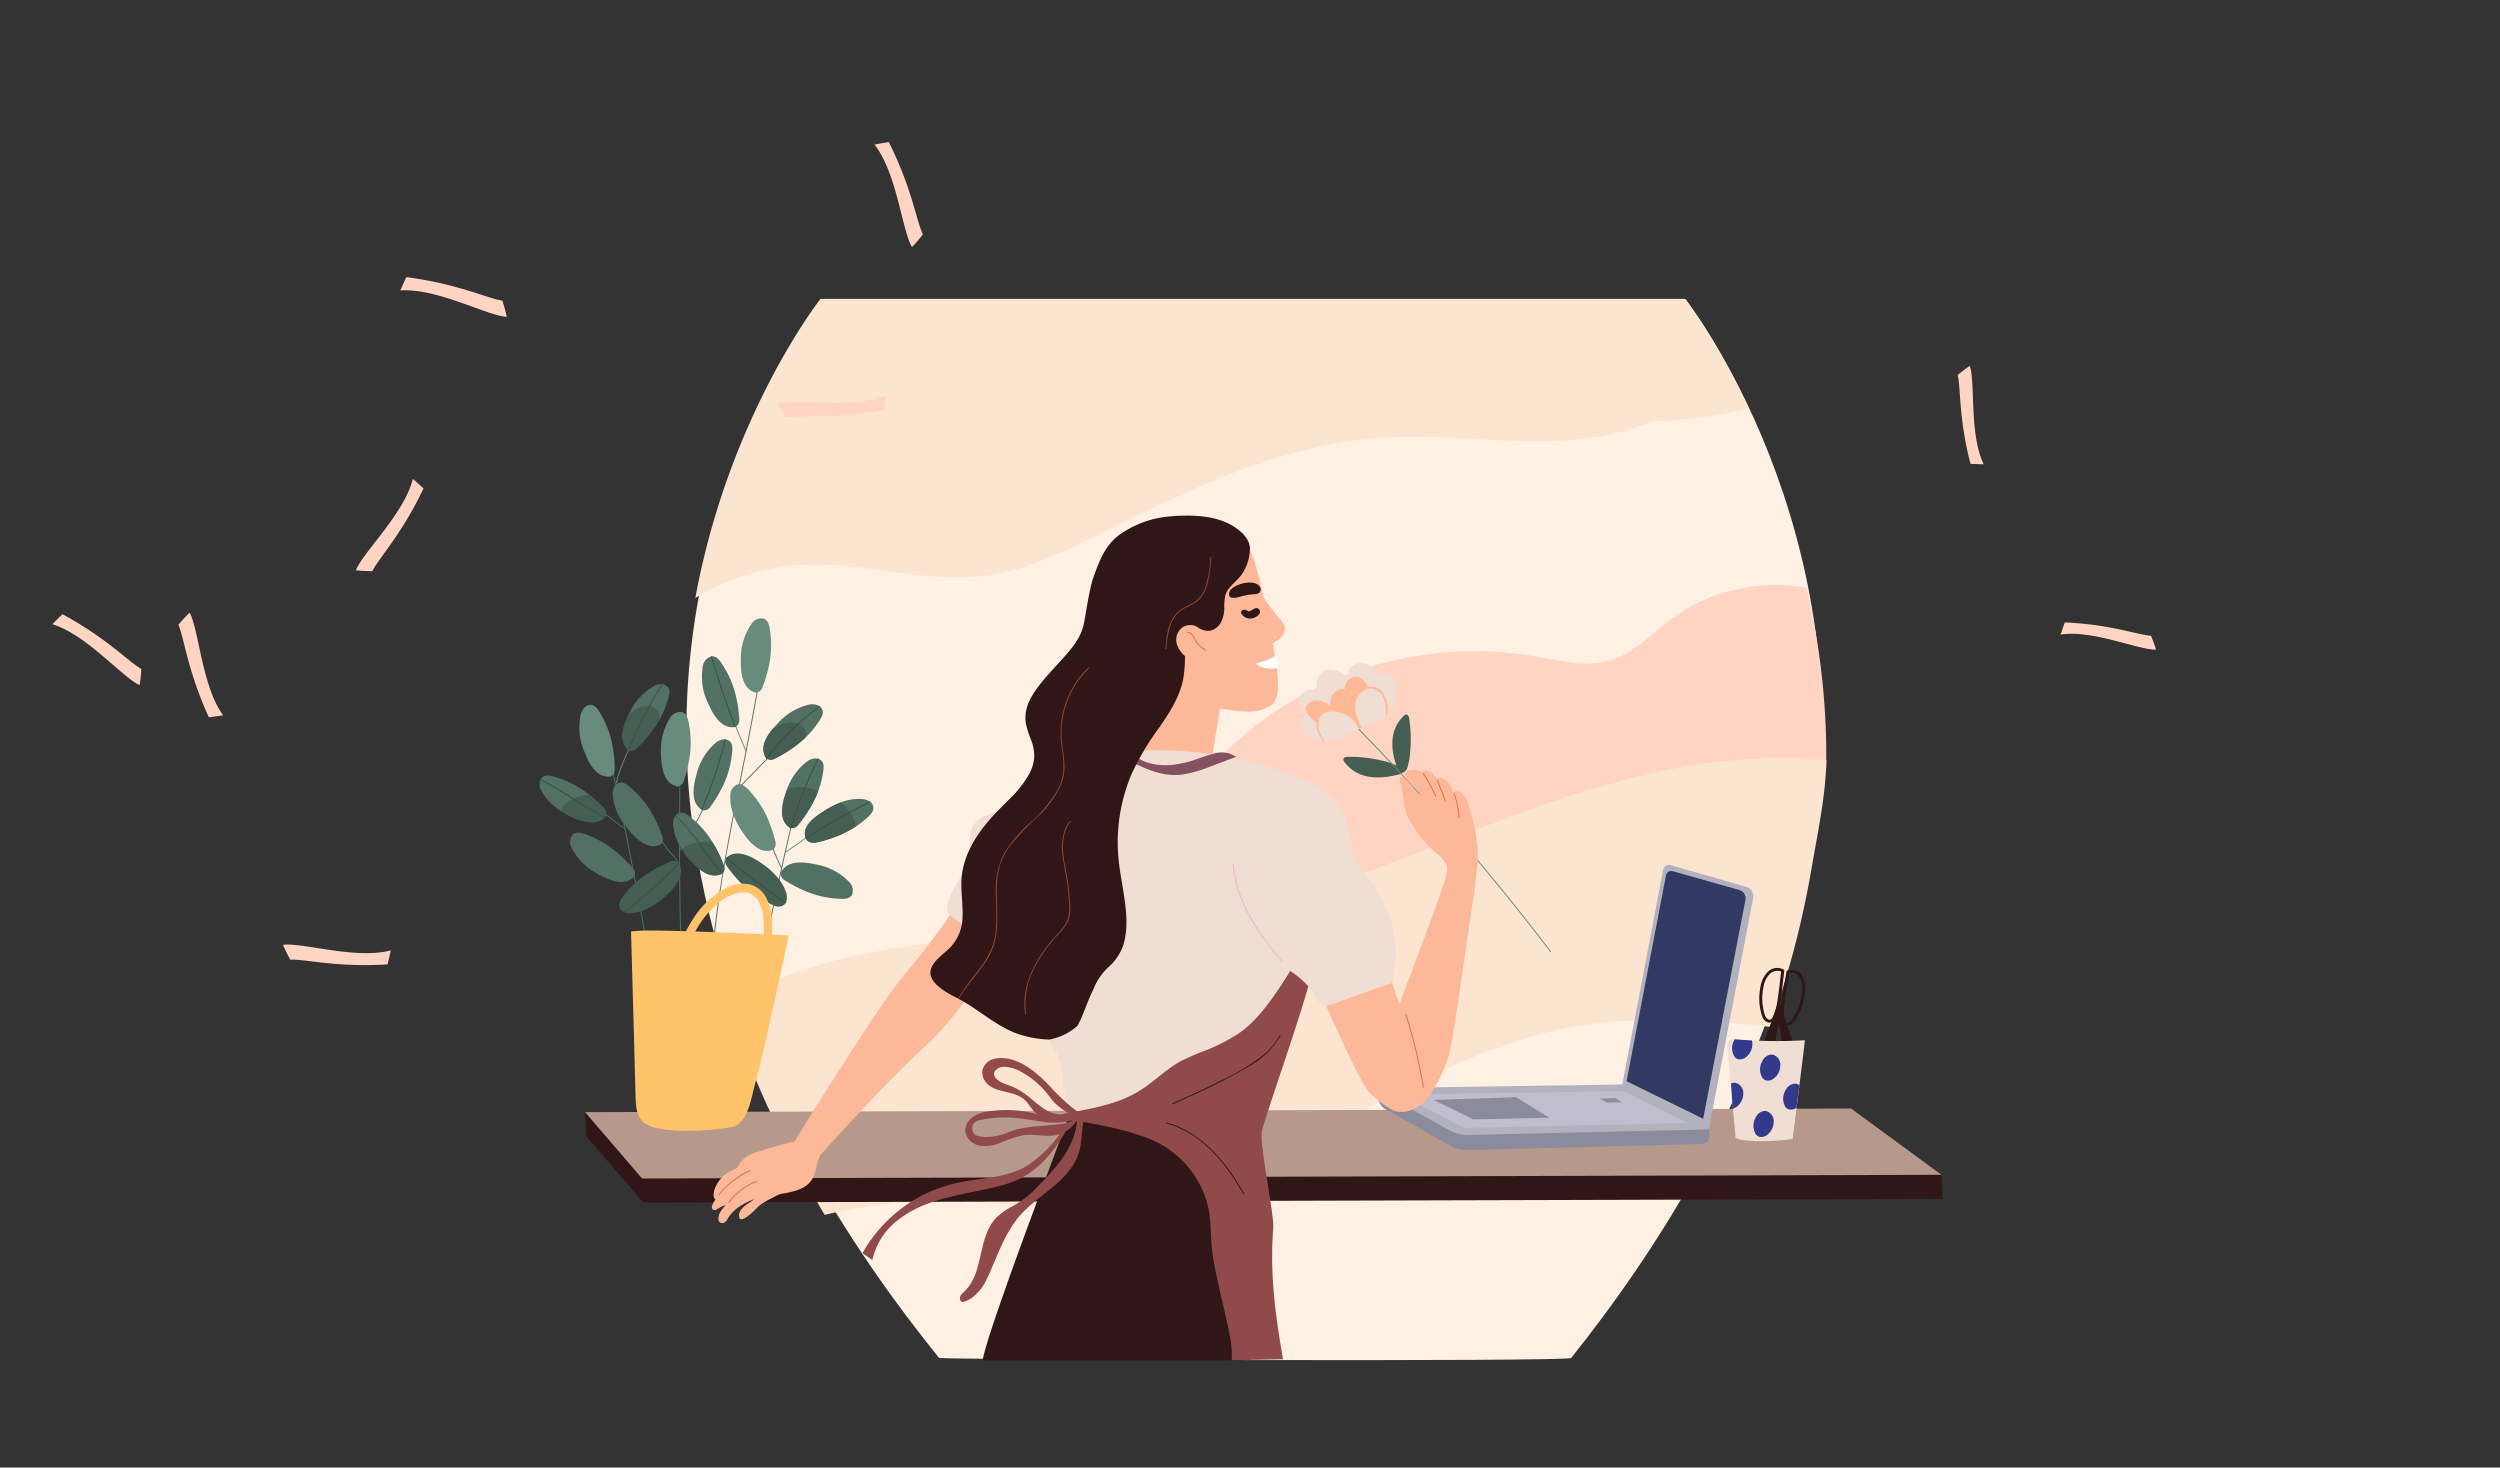 <?xml version="1.0" encoding="UTF-8"?> <svg xmlns="http://www.w3.org/2000/svg" xmlns:xlink="http://www.w3.org/1999/xlink" width="529.504" height="310.82" viewBox="0 0 529.504 310.82"><rect x="0" y="0" width="529.504" height="310.82" fill="#333333" stroke="none"/><defs><clipPath id="clip-path"><path id="Tracé_2186" data-name="Tracé 2186" d="M0-9.007H528.732l.772,310.82L0,301.78Z" transform="translate(116.998 172.954)" fill="#fce5d0"></path></clipPath><clipPath id="clip-path-2"><rect id="Rectangle_7" data-name="Rectangle 7" width="240.606" height="245.023" fill="#fef0e3"></rect></clipPath></defs><g id="CORPO-FLEURISTE-bandeau-adherer" transform="translate(-116.998 -163.947)" clip-path="url(#clip-path)"><g id="Groupe_1149" data-name="Groupe 1149"><g id="Groupe_989" data-name="Groupe 989" transform="translate(5 23.284)"><g id="Groupe_972" data-name="Groupe 972" transform="translate(226.276 203.978)"><g id="Groupe_947" data-name="Groupe 947" transform="translate(31.097 0)"><g id="Groupe_2" data-name="Groupe 2" transform="translate(0 0)" clip-path="url(#clip-path-2)"><path id="Tracé_3" data-name="Tracé 3" d="M211.588,0H29.02S-9.5,49,2.221,117.611c8.137,47.613,33.215,84.211,51.3,106.691,1.235.37,134.18.831,133.887,0,17.733-22.219,42.974-59.833,50.981-106.691C250.111,49,211.588,0,211.588,0" transform="translate(0)" fill="#fef0e3"></path></g></g><path id="Tracé_2189" data-name="Tracé 2189" d="M4291.8-587.62c5.411-3.53,12.565-5.711,18.607-6.625,8.955-1.353,18.12.508,27.119,1.568a71.732,71.732,0,0,0,13.291.565,46.511,46.511,0,0,0,12.57-2.778c8.187-2.955,15.8-7.27,23.6-11.015,15.9-7.635,32.665-14.618,50.8-15.706,17.523-1.054,35.8,3.486,52.691-1.993q1.978-.638,3.879-1.462a98.818,98.818,0,0,0,20.583-2.672c-6.945-14.789-13.6-23.242-13.6-23.242H4318.306S4298.917-626.369,4291.8-587.62Z" transform="translate(-4258.81 650.979)" fill="#fce5d0"></path><g id="Groupe_949" data-name="Groupe 949" transform="translate(39.695 60.612)"><path id="Tracé_2187" data-name="Tracé 2187" d="M4507.059-585.984a50.729,50.729,0,0,0-7.934,5.8c-2.679,2.238-5.489,4.5-8.9,5.579-4.062,1.287-8.454.6-12.645-.177a97.871,97.871,0,0,0-10.412-1.5,76.975,76.975,0,0,0-38.11,6.936,72.989,72.989,0,0,0-16.136,10.223,68.119,68.119,0,0,0-6.969,6.736,38.9,38.9,0,0,0-5.945,8.219,15.787,15.787,0,0,0-1.838,9.219,12.138,12.138,0,0,0,3.674,7.378c4.71,4.264,11.155,2.075,16.4,1.013,2.946-.6,6.125-1.019,9.084.124a12.034,12.034,0,0,1,3.011,1.783q3.254-1,6.471-2.1c16.375-5.584,32.081-12.76,48.568-18.074,16.021-5.164,33.133-8.716,50.383-6.973a151.473,151.473,0,0,0-4.207-38.2A38.558,38.558,0,0,0,4507.059-585.984Z" transform="translate(-4302.953 590.504)" fill="#ffd4c2"></path><path id="Tracé_2188" data-name="Tracé 2188" d="M4478.807-538.643c-17.122,5.5-33.432,12.939-50.439,18.724q-3.343,1.136-6.72,2.176a168.236,168.236,0,0,1-19.405,4.807,261.911,261.911,0,0,1-27.625,3.174c-17.689,1.291-35.606,1.96-52.679,6.453a95.607,95.607,0,0,0-22.665,8.952,225.836,225.836,0,0,0,20.7,44.789,102.6,102.6,0,0,1,20.593-2.827,150.532,150.532,0,0,1,19.353.763c6.979.629,13.944,1.153,20.871.438,24.073-2.484,44.265-16.339,65.09-26.6,10.474-5.163,21.43-9.664,33.161-11.668,13.477-2.3,27.389-1.5,41.1.075a196.292,196.292,0,0,0,8.792-33.224c1.377-8.036,3.055-15.8,3.193-23.25C4514.216-547.672,4495.444-543.993,4478.807-538.643Z" transform="translate(-4299.273 582.954)" fill="#fce5d0"></path></g><path id="Tracé_2069" data-name="Tracé 2069" d="M0,0" transform="matrix(1, -0.017, 0.017, 1, 47.828, 33.414)" fill="#deecfc"></path><g id="Groupe_950" data-name="Groupe 950" transform="translate(0 45.887)"><g id="Groupe_926" data-name="Groupe 926" transform="matrix(-1, -0.017, 0.017, -1, 297.105, 150.183)"><path id="Tracé_2070" data-name="Tracé 2070" d="M275.124,0,0,5.462l.355,5.095,19.028,8.61,268.411-.224-.355-5.095Z" transform="translate(0 0)" fill="#301617"></path><path id="Tracé_2071" data-name="Tracé 2071" d="M275.124,0,0,5.462l19.383,13.7,268.056-5.319Z" transform="translate(0.355 5.095)" fill="#b6998b"></path></g><g id="Groupe_937" data-name="Groupe 937" transform="translate(0 21.731)"><path id="Tracé_1319" data-name="Tracé 1319" d="M2174.645-1214.306a12.823,12.823,0,0,0-7.031-3.675c-2.381-.52-5.882-.965-7.285,1.537,0,0,0,.006,0,.008a3.3,3.3,0,0,0-.159.319.087.087,0,0,0,.062.123l0,0a.1.1,0,0,0,.026,0,1.076,1.076,0,0,0-.018.233,1.636,1.636,0,0,0,.905,1.2,26.348,26.348,0,0,0,3.414,1.852,20.705,20.705,0,0,0,7.579,1.983c1,.05,2.554.239,3.137-.8A2.469,2.469,0,0,0,2174.645-1214.306Z" transform="translate(-2109.114 1270.128)" fill="#527064"></path><path id="Tracé_1320" data-name="Tracé 1320" d="M1949.948-1241.323a1.34,1.34,0,0,0-.282-1.1.007.007,0,0,1,0,0,3.351,3.351,0,0,0-.237-.3c-.01-.014-.02-.026-.032-.04l0,0a26.694,26.694,0,0,0-2.692-2.724,20.734,20.734,0,0,0-6.673-4.1c-.942-.337-2.375-.971-3.235-.149a2.471,2.471,0,0,0-.211,2.847,12.82,12.82,0,0,0,5.659,5.56c2.168,1.212,5.465,2.691,7.531.538l0,0c.044-.05.09-.1.136-.151a.112.112,0,0,0,.023-.06.1.1,0,0,0-.069-.09.829.829,0,0,0,.038-.083A1.391,1.391,0,0,0,1949.948-1241.323Z" transform="translate(-1929.772 1295.57)" fill="#527064"></path><path id="Tracé_1321" data-name="Tracé 1321" d="M2052.7-1305.629c-.258-8.988-.292-17.982-.247-26.974.026-5.073.077-10.146.128-15.218a.1.1,0,0,0-.2,0c-.091,8.993-.182,17.986-.13,26.979s.245,17.977.724,26.953q.4,7.593,1.106,15.166c.012.126.211.128.2,0C2053.442-1287.669,2052.959-1296.647,2052.7-1305.629Z" transform="translate(-2022.681 1373.874)" fill="#527064"></path><path id="Tracé_1322" data-name="Tracé 1322" d="M2097.3-1470.643c-1.227,9.74-3.081,19.385-4.986,29.011-1.88,9.506-3.81,19.009-5.227,28.6-.792,5.363-1.42,10.75-1.791,16.159-.009.128.19.127.2,0a256.286,256.286,0,0,1,3.976-29.109c1.768-9.537,3.793-19.025,5.517-28.57.965-5.342,1.832-10.7,2.511-16.089C2097.52-1470.77,2097.321-1470.769,2097.3-1470.643Z" transform="translate(-2049.161 1472.245)" fill="#527064"></path><path id="Tracé_1323" data-name="Tracé 1323" d="M2143.386-1315.16q-4.537,18.367-8.274,36.919-1.044,5.19-2.026,10.391c-.023.125.168.179.192.053q3.509-18.591,7.823-37.018,1.207-5.154,2.477-10.293A.1.1,0,0,0,2143.386-1315.16Z" transform="translate(-2087.432 1347.695)" fill="#527064"></path><path id="Tracé_1324" data-name="Tracé 1324" d="M1978.236-1329.667q-1.067-5-2.195-9.986c-.028-.125-.22-.072-.192.053q4.032,17.836,7.281,35.837.908,5.032,1.753,10.073c.021.126.212.073.192-.053Q1982.049-1311.777,1978.236-1329.667Z" transform="translate(-1961.496 1367.312)" fill="#527064"></path><path id="Tracé_1325" data-name="Tracé 1325" d="M2075.079-1349.146a1.725,1.725,0,0,0-.674-.257h0a1.645,1.645,0,0,0-.2-.02,3.088,3.088,0,0,0-1.937.742,12.814,12.814,0,0,0-4.075,6.806c-.649,2.317-1.29,5.729,1.019,7.3.056.036.112.073.171.107h0s0,0,0,0c.056.034.112.068.171.1h0l.062.034a.092.092,0,0,0,.133-.081.966.966,0,0,0,.232.03,1.631,1.631,0,0,0,1.247-.834,26.807,26.807,0,0,0,2.046-3.3,20.717,20.717,0,0,0,2.417-7.451C2075.8-1346.961,2076.083-1348.5,2075.079-1349.146Z" transform="translate(-2034.974 1375.081)" fill="#527064"></path><path id="Tracé_1326" data-name="Tracé 1326" d="M2056.7-1259.761v-.012a2.515,2.515,0,0,0-.117-.488v0c-.02-.06-.04-.119-.061-.177a26.737,26.737,0,0,0-1.627-3.525c-.2-.372-.418-.741-.636-1.1a20.6,20.6,0,0,0-3.415-4.278l0,0c-.05-.048-.1-.094-.149-.139l0,0c-.223-.207-.45-.4-.683-.6-.7-.575-1.688-1.513-2.675-1.336h0a1.479,1.479,0,0,0-.2.052c-.039.014-.077.028-.119.046a1.739,1.739,0,0,0-.577.414v0a1.164,1.164,0,0,0-.122.147v0a3.077,3.077,0,0,0-.46,2.04,10.235,10.235,0,0,0,1.26,4.055,0,0,0,0,1,0,0v0c.063.119.131.235.2.35v.006c.06.1.12.207.183.308.038.062.075.125.116.187s.067.105.1.159a18.6,18.6,0,0,0,1.577,2.08c.161.189.336.384.52.581.089.1.185.2.281.3.143.147.293.3.444.442s.31.29.472.43c.106.092.215.183.325.273h0c.048.04.1.078.147.115.123.1.247.187.372.275s.255.171.384.251c.1.064.209.123.315.181a6.047,6.047,0,0,0,.553.263,3.885,3.885,0,0,0,1.925.3,3.42,3.42,0,0,0,.364-.062.111.111,0,0,0,.024-.006c.064-.016.129-.032.2-.052s.132-.042.2-.066a3.673,3.673,0,0,0,.392-.169h0c.034-.016.066-.032.1-.05v0a.022.022,0,0,0,.014-.006l.057-.032.012-.008h0a.09.09,0,0,0,.024-.026.08.08,0,0,0,.01-.022v-.02a.084.084,0,0,0-.01-.044.14.14,0,0,0-.014-.02.047.047,0,0,0-.016-.018,1.023,1.023,0,0,0,.153-.177.325.325,0,0,0,.04-.068A1.174,1.174,0,0,0,2056.7-1259.761Z" transform="translate(-2017.552 1312.625)" fill="#527064"></path><path id="Tracé_1327" data-name="Tracé 1327" d="M2038.929-1375.76c-.189-.982-.374-2.538-1.519-2.861a2.467,2.467,0,0,0-2.556,1.27,12.826,12.826,0,0,0-1.905,7.7c.062,2.538.49,6.239,3.575,6.8a.093.093,0,0,0,.105-.117.97.97,0,0,0,.209-.034h0a.064.064,0,0,0,.02,0,.889.889,0,0,0,.181-.072,1.845,1.845,0,0,0,.767-1.093,26.248,26.248,0,0,0,.989-3.755A20.772,20.772,0,0,0,2038.929-1375.76Z" transform="translate(-2007.226 1398.518)" fill="#678c7d"></path><path id="Tracé_1328" data-name="Tracé 1328" d="M1953.159-1376.5a20.711,20.711,0,0,0-2.5-7.425c-.506-.862-1.2-2.267-2.387-2.186-1.1.074-1.716,1.093-1.985,2.05a12.824,12.824,0,0,0,.782,7.9c.908,2.371,2.546,5.715,5.642,5.208a.091.091,0,0,0,.06-.145.95.95,0,0,0,.2-.113,1.121,1.121,0,0,0,.137-.12l0,0a1.007,1.007,0,0,0,.155-.211,0,0,0,0,0,0,0,2.169,2.169,0,0,0,.205-1.079A26.257,26.257,0,0,0,1953.159-1376.5Z" transform="translate(-1937.557 1404.465)" fill="#678c7d"></path><path id="Tracé_1329" data-name="Tracé 1329" d="M1992.051-1292.239a26.365,26.365,0,0,0-1.541-3.565,20.677,20.677,0,0,0-4.736-6.241c-.754-.655-1.859-1.766-2.96-1.31a1.65,1.65,0,0,0-.5.318,1.55,1.55,0,0,0-.167.171,3.023,3.023,0,0,0-.555,2.087,11.584,11.584,0,0,0,2.24,5.886s0,0,0,0c.092.131.187.265.283.394,0,0,0,0,0,0,.233.326.482.641.735.947,1.615,1.959,4.236,4.6,7.007,3.138a.093.093,0,0,0,.01-.157.909.909,0,0,0,.157-.171.937.937,0,0,0,.052-.08.915.915,0,0,0,.1-.223v0A2.018,2.018,0,0,0,1992.051-1292.239Z" transform="translate(-1966.089 1338.268)" fill="#527064"></path><path id="Tracé_1330" data-name="Tracé 1330" d="M1917.766-1302.621a.029.029,0,0,0,0-.012v0a.8.8,0,0,0,.066-.2v-.008a1.626,1.626,0,0,0-.593-1.379,26.045,26.045,0,0,0-2.851-2.59.28.28,0,0,0-.024-.02,20.727,20.727,0,0,0-6.888-3.729c-.959-.285-2.425-.84-3.239.028a1.863,1.863,0,0,0-.237.314c-.032.058-.061.118-.089.177a2.839,2.839,0,0,0,.275,2.361,11.233,11.233,0,0,0,4.045,4.172,18.835,18.835,0,0,0,1.909,1.069,10.948,10.948,0,0,0,4.837,1.37c.062,0,.121,0,.183-.01.038,0,.078-.006.117-.01s.1-.01.153-.018.1-.014.151-.024a.844.844,0,0,0,.1-.018c.016,0,.032-.006.05-.01.046-.01.092-.02.137-.032a2.96,2.96,0,0,0,.41-.129c.046-.016.092-.034.135-.054a.329.329,0,0,0,.054-.024.975.975,0,0,0,.121-.058c.046-.022.1-.048.143-.076s.082-.046.121-.072a.148.148,0,0,0,.034-.02c.042-.026.081-.052.123-.082a.192.192,0,0,0,.034-.024,3,3,0,0,0,.269-.213c.048-.04.091-.082.137-.126,0,0,0,0,.006-.006l0,0c.05-.048.1-.1.141-.147s.07-.076.1-.116.076-.089.111-.137A.093.093,0,0,0,1917.766-1302.621Z" transform="translate(-1903.758 1344.305)" fill="#527064"></path><path id="Tracé_1331" data-name="Tracé 1331" d="M2154.289-1385.711a1.664,1.664,0,0,0-.37-.46h0a1.41,1.41,0,0,0-.164-.125,2.988,2.988,0,0,0-2.168-.323,12.809,12.809,0,0,0-6.788,4.107c-.3.313-.611.657-.92,1.027-1.483,1.776-2.807,4.111-1.4,6.227v0c.016.026.034.052.052.077a.066.066,0,0,0,.014.018.1.1,0,0,0,.024.016l0,0h0a.073.073,0,0,0,.021,0,.11.11,0,0,0,.05-.014.112.112,0,0,0,.04-.034.734.734,0,0,0,.117.089.422.422,0,0,0,.072.046,1.64,1.64,0,0,0,1.493-.153,26.23,26.23,0,0,0,3.354-1.959,23.645,23.645,0,0,0,3.022-2.409v0a18.332,18.332,0,0,0,2.6-3.04C2153.905-1383.441,2154.875-1384.673,2154.289-1385.711Z" transform="translate(-2094.476 1404.923)" fill="#527064"></path><path id="Tracé_1332" data-name="Tracé 1332" d="M2124.145-1475.3c-.146-.987-.265-2.552-1.4-2.92a2.464,2.464,0,0,0-2.605,1.16,12.826,12.826,0,0,0-2.228,7.614c-.046,2.538.225,6.253,3.287,6.94a.084.084,0,0,0,.044,0,.1.1,0,0,0,.065-.112,1.025,1.025,0,0,0,.159-.016h0c.024,0,.046-.008.07-.014a1.638,1.638,0,0,0,1-1.123,26.521,26.521,0,0,0,1.147-3.709A20.7,20.7,0,0,0,2124.145-1475.3Z" transform="translate(-2075.28 1478.306)" fill="#678c7d"></path><path id="Tracé_1333" data-name="Tracé 1333" d="M2169.918-1328.81a1.722,1.722,0,0,0-.44-.235h0a1.427,1.427,0,0,0-.191-.058,2.913,2.913,0,0,0-2.205.583,12.274,12.274,0,0,0-4.242,5.871c-.088.223-.169.448-.249.671-.826,2.381-1.718,5.958.9,7.581,0,0,0,0,0,0l.042.028.014.008a.086.086,0,0,0,.048.014.071.071,0,0,0,.033-.008.106.106,0,0,0,.058-.078l.014,0a.4.4,0,0,0,.055.014h0a.8.8,0,0,0,.159.026,1.633,1.633,0,0,0,1.3-.757,26.309,26.309,0,0,0,2.248-3.167,23.489,23.489,0,0,0,1.971-3.983,18.133,18.133,0,0,0,.9-3.3C2170.5-1326.584,2170.877-1328.105,2169.918-1328.81Z" transform="translate(-2110.388 1358.844)" fill="#527064"></path><path id="Tracé_1334" data-name="Tracé 1334" d="M2098.455-1399.08q-3.208-7.608-6.107-15.342c-.044-.119-.237-.068-.192.053q2.9,7.731,6.107,15.342C2098.312-1398.911,2098.5-1398.961,2098.455-1399.08Z" transform="translate(-2054.646 1427.193)" fill="#678c7d"></path><path id="Tracé_1335" data-name="Tracé 1335" d="M2128.555-1371.5a54.029,54.029,0,0,1-6.911,7.532q-3.58,3.561-7.046,7.235c0,.107-.013.214-.029.319q3.616-3.834,7.353-7.551a53.059,53.059,0,0,0,6.8-7.435C2128.8-1371.5,2128.628-1371.6,2128.555-1371.5Z" transform="translate(-2072.604 1392.794)" fill="#527064"></path><path id="Tracé_1336" data-name="Tracé 1336" d="M2140.343-1265.187a125.578,125.578,0,0,1-5.112-13.106c-.04-.121-.232-.069-.192.053a125.921,125.921,0,0,0,5.132,13.154C2140.224-1264.97,2140.4-1265.071,2140.343-1265.187Z" transform="translate(-2088.994 1318.165)" fill="#527064"></path><path id="Tracé_1337" data-name="Tracé 1337" d="M2178.815-1279.343c-1.605,2.074-3.98,3.481-6.092,4.979q-3.377,2.4-6.77,4.77a.985.985,0,0,1-.015.253q3.531-2.47,7.046-4.965c2.073-1.472,4.4-2.86,5.972-4.9C2179.033-1279.3,2178.893-1279.444,2178.815-1279.343Z" transform="translate(-2113.746 1318.979)" fill="#678c7d"></path><path id="Tracé_1338" data-name="Tracé 1338" d="M2060.38-1313.348a80.133,80.133,0,0,1-8.094,16.3c-.07.108.1.208.171.1a80.327,80.327,0,0,0,8.114-16.347C2060.615-1313.415,2060.423-1313.467,2060.38-1313.348Z" transform="translate(-2022.706 1346.24)" fill="#527064"></path><path id="Tracé_1339" data-name="Tracé 1339" d="M2016.067-1272.784a11.488,11.488,0,0,0-2.051-2.624,30.8,30.8,0,0,1-2.327-3.572q-2.282-3.783-4.493-7.608a.1.1,0,0,0-.172.1q2.162,3.741,4.392,7.442a39.3,39.3,0,0,0,2.169,3.408c.733.972,1.813,1.765,2.288,2.907C2015.924-1272.615,2016.117-1272.666,2016.067-1272.784Z" transform="translate(-1986.456 1324.792)" fill="#527064"></path><path id="Tracé_1340" data-name="Tracé 1340" d="M1958.545-1283.3a100.358,100.358,0,0,1-8.983-7.172c-.1-.086-.237.055-.141.141a100.805,100.805,0,0,0,9.024,7.2C1958.55-1283.051,1958.649-1283.224,1958.545-1283.3Z" transform="translate(-1940.306 1327.884)" fill="#527064"></path><path id="Tracé_1341" data-name="Tracé 1341" d="M1989.532-1363.536c-1.273,4.082-3.636,7.76-4.557,11.961-.027.125.165.178.192.053.92-4.2,3.284-7.879,4.557-11.962C1989.762-1363.606,1989.57-1363.658,1989.532-1363.536Z" transform="translate(-1968.805 1386.439)" fill="#678c7d"></path><path id="Tracé_1342" data-name="Tracé 1342" d="M2034.443-1144.888c-.48,2.3-.888,4.23-1.3,6.131-.014.068-.028.134-.044.2-.1.464-.2.926-.3,1.392a.448.448,0,0,1-.01.048c-.01.046-.02.089-.03.135-.241,1.1-.492,2.229-.761,3.448-.133.591-.271,1.2-.414,1.847q-.206.914-.408,1.831c-.012.054-.024.108-.034.161-.022.1-.045.2-.068.3-.014.066-.028.131-.044.2-.293,1.318-.581,2.64-.874,3.959-.2.9-.4,1.806-.609,2.708-.014.068-.028.135-.044.2q-.242,1.066-.492,2.128l-.048.209c-.535,2.277-1.1,4.545-1.714,6.795-.016.063-.032.127-.05.191-.006.024-.014.048-.02.072-.171.625-.347,1.459-.573,2.363-.018.068-.034.135-.052.2-.637,2.488-1.674,5.431-4.043,6.044a57.723,57.723,0,0,1-11.319.79,26.478,26.478,0,0,1-5.482-.747,7.609,7.609,0,0,1-1.224-.492c-2.12-1.089-2.391-3.394-2.464-5.546q-.039-1.245-.076-2.495c0-.064,0-.125,0-.189-.014-.43-.024-.86-.036-1.29,0-.066-.006-.13-.006-.2-.05-1.752-.092-3.5-.141-5.257,0-.068,0-.133-.006-.2,0-.036,0-.074,0-.11l-.086-3.054,0-.2-.182-6.5-.006-.179-.026-.937-.006-.2-.078-2.789-.1-3.615-.024-.874-.006-.2-.014-.522-.006-.2-.034-1.19q-.074-2.607-.145-5.212.89-.066,1.78-.141c.245-.02.567-.034.961-.044h0c.064,0,.13,0,.2,0,1.636-.03,4.332.016,7.461.1h0l.2.006h0c2.2.062,4.6.144,6.993.235l.2.006c4.057.153,8.076.323,11.019.454.068,0,.133.006.2.008h0C2032.713-1144.97,2034.443-1144.888,2034.443-1144.888Z" transform="translate(-1981.668 1212.081)" fill="#ffc36a"></path><path id="Tracé_1343" data-name="Tracé 1343" d="M2084.264-1424.481a26.624,26.624,0,0,0-.506-3.85,20.777,20.777,0,0,0-2.844-7.3c-.541-.828-1.292-2.18-2.453-2.076h0l-.036,0a1.571,1.571,0,0,0-.166.028,2.553,2.553,0,0,0-1.718,2.116,12.8,12.8,0,0,0,1.154,7.848c.987,2.259,2.709,5.4,5.618,4.982.05-.006.1-.014.149-.024h0l.05-.01.062-.012a.081.081,0,0,0,.068-.058v0a.108.108,0,0,0-.016-.086,1,1,0,0,0,.2-.123A1.637,1.637,0,0,0,2084.264-1424.481Z" transform="translate(-2041.965 1445.794)" fill="#527064"></path><path id="Tracé_1344" data-name="Tracé 1344" d="M2001.355-1407.706a1.743,1.743,0,0,0-.908-.454h0a1.649,1.649,0,0,0-.219-.028,3.379,3.379,0,0,0-1.726.42,12.8,12.8,0,0,0-5.259,5.938c-.056.112-.11.225-.165.342-.191.4-.38.828-.553,1.274-.069.177-.133.36-.2.543s-.12.366-.171.553c-.028.094-.05.185-.074.279-.018.07-.034.141-.05.211-.032.139-.06.281-.084.42v0a5.751,5.751,0,0,0-.072,1.5c.006.056.012.114.02.169a3.879,3.879,0,0,0,.131.611c.02.066.042.132.066.2s.048.129.076.193.058.127.09.189.064.123.1.183a.026.026,0,0,0,.006.008,1.526,1.526,0,0,0,.087.14c.018.03.038.058.06.088a.5.5,0,0,0,.056.076c.026.036.054.074.086.11a.254.254,0,0,0,.036.043c.032.04.068.08.1.12.012.014.026.028.04.042.042.046.09.092.137.135s.07.066.1.1v0h0a.47.47,0,0,0,.062.052v0c.03.028.062.054.094.078l.022.018a.093.093,0,0,0,.054.02h0a.1.1,0,0,0,.034-.006.077.077,0,0,0,.026-.018.115.115,0,0,0,.034-.052,1.127,1.127,0,0,0,.223.074,1.637,1.637,0,0,0,1.38-.591,26.244,26.244,0,0,0,2.62-2.867,23.582,23.582,0,0,0,2.066-3.024,18.5,18.5,0,0,0,1.684-3.854C2001.661-1405.427,2002.221-1406.89,2001.355-1407.706Z" transform="translate(-1974.316 1422.151)" fill="#527064"></path><path id="Tracé_1345" data-name="Tracé 1345" d="M2116.2-1289.663a26.588,26.588,0,0,0-1.163-3.7,20.743,20.743,0,0,0-4.065-6.7,6.383,6.383,0,0,0-1.719-1.5h0a1.5,1.5,0,0,0-.193-.08h0a1.41,1.41,0,0,0-.323-.076h0a.939.939,0,0,0-.2-.01,1.258,1.258,0,0,0-.368.056,2.468,2.468,0,0,0-1.487,2.437,10.1,10.1,0,0,0,.611,3.85.005.005,0,0,1,0,0c.042.122.084.241.132.36a17.34,17.34,0,0,0,1.748,3.317c1.389,2.088,3.678,4.941,6.533,3.89.036-.014.078-.028.115-.044a.084.084,0,0,0,.054-.066.11.11,0,0,0-.028-.089,1.107,1.107,0,0,0,.175-.156A1.638,1.638,0,0,0,2116.2-1289.663Z" transform="translate(-2066.276 1336.883)" fill="#678c7d"></path><path id="Tracé_1346" data-name="Tracé 1346" d="M2200.5-1284.468a1.744,1.744,0,0,0-.593-.92h0c-.056-.046-.118-.09-.18-.131a3.462,3.462,0,0,0-1.616-.5,10.427,10.427,0,0,0-4.493.721,17.537,17.537,0,0,0-3.106,1.561c-2.041,1.272-5.23,3.321-4.322,5.891v0c.008.02.014.038.022.058v0c.016.044.034.083.054.127v0a.557.557,0,0,0,.024.058v0c.028.062.06.125.092.187.3.563,1.389.739,1.889.641a26.421,26.421,0,0,0,3.737-1.059,22.529,22.529,0,0,0,4.833-2.369,17.483,17.483,0,0,0,1.973-1.5C2199.567-1282.367,2200.813-1283.319,2200.5-1284.468Z" transform="translate(-2129.842 1324.322)" fill="#527064"></path><path id="Tracé_1347" data-name="Tracé 1347" d="M2064.231-1234.818v-.012a2.589,2.589,0,0,0-.118-.488v0c-.02-.06-.04-.12-.062-.177a26.847,26.847,0,0,0-1.626-3.525c-.2-.372-.418-.74-.637-1.1-.157-.036-.318-.064-.482-.088a9.718,9.718,0,0,0-2.439-.024h0l-.219.03h0a5.881,5.881,0,0,0-3.4,1.5,18.674,18.674,0,0,0,1.576,2.08c.161.189.336.384.52.581.089.1.185.2.281.3.143.148.292.3.444.442s.311.291.472.43c.106.092.215.183.324.273h0c.048.04.1.078.147.115.124.1.247.187.373.275s.255.171.384.251c.1.064.209.124.315.181a5.262,5.262,0,0,0,.553.263,3.891,3.891,0,0,0,1.925.3,2.877,2.877,0,0,0,.364-.062.113.113,0,0,0,.024-.006c.063-.016.129-.032.2-.052s.132-.042.2-.066a3.016,3.016,0,0,0,.393-.169h0c.033-.016.066-.032.1-.05a.064.064,0,0,0,.014-.008l.058-.032.012-.008h0a.1.1,0,0,0,.024-.026.1.1,0,0,0,.01-.022v-.02a.087.087,0,0,0-.01-.044.09.09,0,0,0-.014-.02.044.044,0,0,0-.016-.018,1.021,1.021,0,0,0,.153-.177.343.343,0,0,0,.04-.068A1.177,1.177,0,0,0,2064.231-1234.818Z" transform="translate(-2025.087 1287.681)" fill="#445e53"></path><path id="Tracé_1348" data-name="Tracé 1348" d="M1999.683-1382.375a2.368,2.368,0,0,0-1.925-2.471c-.026,0-.054-.008-.078-.01h0c-.072-.01-.141-.018-.213-.024h0a5.094,5.094,0,0,0-2.849.788,6.54,6.54,0,0,0-1.539,1.27c-.191.4-.38.828-.553,1.274-.069.177-.133.36-.2.543s-.12.366-.171.553c-.028.094-.05.185-.074.279-.018.07-.034.141-.05.211-.032.139-.06.281-.084.42v0a5.751,5.751,0,0,0-.072,1.5c.006.056.012.114.02.169a3.892,3.892,0,0,0,.131.611c.02.066.042.131.066.2s.048.129.076.193.058.127.09.189.064.124.1.183a.026.026,0,0,0,.006.008,1.524,1.524,0,0,0,.087.139c.018.03.038.058.06.088a.5.5,0,0,0,.056.076,1.374,1.374,0,0,0,.086.109.24.24,0,0,0,.036.044c.032.04.068.08.1.119.012.014.026.028.04.042.042.046.09.092.137.135s.07.068.1.1h0a.481.481,0,0,0,.062.052v0c.03.028.062.054.094.078a.2.2,0,0,0,.022.018.091.091,0,0,0,.054.02h0a.1.1,0,0,0,.034-.006.077.077,0,0,0,.026-.018.114.114,0,0,0,.034-.052,1.128,1.128,0,0,0,.223.074,1.638,1.638,0,0,0,1.38-.591,26.313,26.313,0,0,0,2.62-2.867,23.592,23.592,0,0,0,2.066-3.024C1999.691-1382.09,1999.688-1382.234,1999.683-1382.375Z" transform="translate(-1974.316 1403.484)" fill="#445e53"></path><path id="Tracé_1349" data-name="Tracé 1349" d="M1935.774-1285.8a.026.026,0,0,0,0-.012v0a.805.805,0,0,0,.066-.2v-.008a1.624,1.624,0,0,0-.593-1.38,26.06,26.06,0,0,0-2.851-2.59,6.968,6.968,0,0,0-1.218.06h0c-.086.01-.169.024-.255.038h0a7.679,7.679,0,0,0-1.947.605c-.076.034-.147.068-.221.107a6.794,6.794,0,0,0-1.173.731,4.2,4.2,0,0,0-1.338,1.764,18.843,18.843,0,0,0,1.909,1.069,10.946,10.946,0,0,0,4.837,1.37c.062,0,.121,0,.183-.01.038,0,.078-.006.117-.01s.1-.01.153-.018.1-.014.151-.024a.924.924,0,0,0,.1-.018c.016,0,.032-.006.05-.01.046-.01.092-.02.138-.032a2.939,2.939,0,0,0,.41-.13c.046-.016.092-.034.136-.054a.358.358,0,0,0,.054-.024.927.927,0,0,0,.121-.058c.046-.022.1-.048.143-.075s.082-.046.121-.072a.144.144,0,0,0,.034-.02c.042-.026.082-.052.124-.082a.206.206,0,0,0,.034-.024,2.975,2.975,0,0,0,.269-.213c.048-.04.092-.082.137-.126,0,0,0,0,.006-.006l0,0c.05-.048.1-.1.141-.147s.07-.076.1-.115.076-.089.111-.137A.093.093,0,0,0,1935.774-1285.8Z" transform="translate(-1921.767 1327.479)" fill="#445e53"></path><path id="Tracé_1350" data-name="Tracé 1350" d="M2160.27-1348.356c-.036-.056-.074-.109-.113-.163a8.555,8.555,0,0,0-.737-.91c-.044-.048-.088-.1-.136-.143v0a10.5,10.5,0,0,0-1.028-.94,17.516,17.516,0,0,0-3.105,1.561c-2.041,1.272-5.23,3.32-4.322,5.891v0c.008.02.014.038.022.058v0c.016.044.034.084.054.127v0c.006.02.016.038.024.058v0c.028.062.06.126.091.187.3.563,1.39.739,1.889.641a26.431,26.431,0,0,0,3.736-1.059,22.528,22.528,0,0,0,4.834-2.369A7.653,7.653,0,0,0,2160.27-1348.356Zm-9.426-5.345h0l-.2-.028h0c-.263-.034-.526-.058-.788-.066-.068,0-.136,0-.2,0h0a6.517,6.517,0,0,0-1,.06,10.463,10.463,0,0,0-1.722.4c-.088.223-.169.448-.249.671-.826,2.381-1.718,5.958.9,7.581,0,0,0,0,0,0l.042.028.014.008a.086.086,0,0,0,.047.014.071.071,0,0,0,.034-.008.107.107,0,0,0,.058-.078l.013,0a.453.453,0,0,0,.056.014h0a.81.81,0,0,0,.159.026,1.632,1.632,0,0,0,1.3-.756,26.269,26.269,0,0,0,2.248-3.167,23.461,23.461,0,0,0,1.971-3.983A14.175,14.175,0,0,0,2150.844-1353.7Zm-1.1-13.228-.016-.01s0,0,0,0c-.056-.036-.114-.07-.17-.1a1.911,1.911,0,0,0-.179-.094c-.065-.032-.132-.062-.2-.088-1.692-.677-3.816.157-5.3,1.129-1.483,1.776-2.807,4.111-1.4,6.227v0c.016.026.034.052.052.078a.077.077,0,0,0,.014.018.106.106,0,0,0,.024.016l0,0h0a.088.088,0,0,0,.021,0,.11.11,0,0,0,.05-.014.109.109,0,0,0,.04-.034.714.714,0,0,0,.117.09.43.43,0,0,0,.072.046,1.642,1.642,0,0,0,1.493-.153,26.246,26.246,0,0,0,3.354-1.959,23.625,23.625,0,0,0,3.022-2.409v0A2.4,2.4,0,0,0,2149.743-1366.929Z" transform="translate(-2094.476 1389.534)" fill="#445e53"></path><path id="Tracé_1351" data-name="Tracé 1351" d="M2176.668-1328.848a89.11,89.11,0,0,0-5.719,14.632.608.608,0,0,1-.07-.018.093.093,0,0,1-.139.072l-.014-.008a89.214,89.214,0,0,1,5.75-14.735A1.408,1.408,0,0,1,2176.668-1328.848Z" transform="translate(-2117.58 1358.646)" fill="#344f44"></path><path id="Tracé_1352" data-name="Tracé 1352" d="M2200.631-1283.254a150.451,150.451,0,0,0-13.618,7.787c-.028-.064-.054-.125-.078-.189a151.016,151.016,0,0,1,13.517-7.73C2200.513-1283.344,2200.575-1283.3,2200.631-1283.254Z" transform="translate(-2130.563 1322.189)" fill="#344f44"></path><path id="Tracé_1353" data-name="Tracé 1353" d="M2156.31-1384.61a51.1,51.1,0,0,0-11.273,11.019.085.085,0,0,1-.12-.026c-.018-.026-.036-.052-.052-.078a51.325,51.325,0,0,1,11.282-11.041A1.483,1.483,0,0,1,2156.31-1384.61Z" transform="translate(-2096.868 1403.363)" fill="#344f44"></path><path id="Tracé_1354" data-name="Tracé 1354" d="M2058.275-1256.467l-.012.008c-.058.032-.114.061-.171.089a66.409,66.409,0,0,1-4.344-5.6,47.807,47.807,0,0,0-3.217-4.165c-.75-.85-1.533-1.672-2.327-2.482a1.4,1.4,0,0,1,.121-.149,55.272,55.272,0,0,1,5.375,6.384A71.262,71.262,0,0,0,2058.275-1256.467Z" transform="translate(-2019.45 1310.479)" fill="#344f44"></path><path id="Tracé_1355" data-name="Tracé 1355" d="M2005.6-1408.138a76.755,76.755,0,0,0-7.141,14.028.089.089,0,0,1-.054-.02c-.04-.03-.078-.062-.115-.1a77.046,77.046,0,0,1,7.091-13.941A1.675,1.675,0,0,1,2005.6-1408.138Z" transform="translate(-1979.476 1422.129)" fill="#344f44"></path><path id="Tracé_1356" data-name="Tracé 1356" d="M1918.227-1299.079c-.046.052-.094.1-.143.149-.607-.323-1.213-.645-1.814-.978-1.511-.834-2.982-1.74-4.443-2.661-2.391-1.507-4.772-3.05-7.292-4.33.028-.06.058-.119.092-.177,1.192.6,2.353,1.266,3.5,1.957,3.034,1.835,5.97,3.818,9.1,5.5C1917.554-1299.436,1917.89-1299.259,1918.227-1299.079Z" transform="translate(-1904.38 1341.163)" fill="#344f44"></path><path id="Tracé_1357" data-name="Tracé 1357" d="M2080.938-1349.4a89.28,89.28,0,0,1-5.021,14.94c-.06-.034-.115-.072-.171-.107a89.239,89.239,0,0,0,4.992-14.853A1.694,1.694,0,0,1,2080.938-1349.4Z" transform="translate(-2041.508 1375.074)" fill="#344f44"></path><path id="Tracé_1358" data-name="Tracé 1358" d="M2091.33-1422.742c-.068.014-.136.026-.2.034q-2.822-7.37-5.055-14.946a1.545,1.545,0,0,1,.166-.028l.035,0Q2088.5-1430.116,2091.33-1422.742Z" transform="translate(-2049.78 1445.772)" fill="#344f44"></path><path id="Tracé_1359" data-name="Tracé 1359" d="M2114.018-1219.86a9.576,9.576,0,0,0-1.34-2.506s0,0,0,0c-.052-.07-.105-.14-.157-.207a15.845,15.845,0,0,0-3.645-3.324c-2.04-1.4-5.187-3.157-7.431-1.22h0c-.024.022-.046.04-.068.062a.1.1,0,0,0-.016.014l0,0,0,0a.738.738,0,0,0-.058.055h0a.115.115,0,0,1-.018.018.091.091,0,0,0,.034.153.935.935,0,0,0-.1.211,1.065,1.065,0,0,0-.032.593v0s0,0,0,.008v0a2.5,2.5,0,0,0,.42.844,26.575,26.575,0,0,0,2.47,3,20.788,20.788,0,0,0,6.283,4.678c.289.134.625.3.977.444l.187.074a2.048,2.048,0,0,0,2.044-.082,1.746,1.746,0,0,0,.365-.4,1.551,1.551,0,0,0,.1-.171A2.94,2.94,0,0,0,2114.018-1219.86Z" transform="translate(-2061.851 1277.812)" fill="#445e53"></path><path id="Tracé_1360" data-name="Tracé 1360" d="M2001.236-1219.216v0s0,0,0,0,0,0,0,0a3.5,3.5,0,0,0-.151-.368s0,0,0-.006l0,0a.02.02,0,0,1,0-.01.012.012,0,0,1,0-.008.3.3,0,0,1-.014-.028.014.014,0,0,1,0-.008.2.2,0,0,1-.016-.028v0a.007.007,0,0,1,0-.006v0l-.05-.09c-.024-.044-.05-.09-.076-.134a.092.092,0,0,0-.157,0,.936.936,0,0,0-.1-.09l0,0c-.026-.02-.05-.038-.076-.056a1.632,1.632,0,0,0-1.5.048,26.73,26.73,0,0,0-3.484,1.714,23.149,23.149,0,0,0-3.7,2.626l-.173.155a17.831,17.831,0,0,0-2.126,2.26c-.617.786-1.672,1.947-1.162,3.022a1.766,1.766,0,0,0,.868.856h0a1.89,1.89,0,0,0,.207.09h0a3.6,3.6,0,0,0,1.555.151,9.057,9.057,0,0,0,1.772-.37h0c.064-.02.125-.04.189-.062a14.686,14.686,0,0,0,5.1-3.183,11.7,11.7,0,0,0,2.93-3.689s0,0,0-.006a5.084,5.084,0,0,0,.193-.53v-.008A3.544,3.544,0,0,0,2001.236-1219.216Z" transform="translate(-1971.467 1271.608)" fill="#445e53"></path><path id="Tracé_1361" data-name="Tracé 1361" d="M2005.118-1217.777a103.789,103.789,0,0,1-11.574,10.3,2,2,0,0,1-.209-.089,103.468,103.468,0,0,0,11.685-10.4C2005.054-1217.9,2005.086-1217.84,2005.118-1217.777Z" transform="translate(-1975.503 1269.792)" fill="#344f44"></path><path id="Tracé_1362" data-name="Tracé 1362" d="M2114.613-1214.166a1.466,1.466,0,0,1-.1.171q-6.489-4.539-12.627-9.545c.05-.048.1-.094.15-.135Q2108.146-1218.689,2114.613-1214.166Z" transform="translate(-2062.443 1274.365)" fill="#344f44"></path><path id="Tracé_1367" data-name="Tracé 1367" d="M2059.794-1185.035a19.46,19.46,0,0,1,6.194-7.42c.507-.35,5.015-3.328,7.293-.083a8.084,8.084,0,0,1,1.236,3.663,18.445,18.445,0,0,1,.032,4.4c-.028.25-.062.5-.1.746l1.775.229a20.391,20.391,0,0,0,.162-4.729,11.836,11.836,0,0,0-1.138-4.508,5.555,5.555,0,0,0-3.472-2.953,7.328,7.328,0,0,0-4.944.673,18.3,18.3,0,0,0-7.057,6.474,26.777,26.777,0,0,0-1.945,3.452Q2058.813-1185.069,2059.794-1185.035Z" transform="translate(-2027.159 1252.095)" fill="#ffc36a"></path></g><g id="Groupe_943" data-name="Groupe 943" transform="translate(251.598 95.775)"><g id="Groupe_942" data-name="Groupe 942" transform="translate(6.749 0)"><path id="Tracé_2176" data-name="Tracé 2176" d="M4074.245-446.353c-.01-.066-.02-.134-.028-.206h0a14.1,14.1,0,0,1,.1-3.39c.2-1.534.456-3.088.708-4.592.1-.6.2-1.2.3-1.794l.027-.169.16-.075a2.568,2.568,0,0,1,3.187,1.21,5.576,5.576,0,0,1,.523,3.322,13.268,13.268,0,0,1-1.933,5.81,2.6,2.6,0,0,1-1.436,1.247,1.167,1.167,0,0,1-.963-.113A1.717,1.717,0,0,1,4074.245-446.353Zm1.668-9.736q-.132.808-.268,1.616c-.25,1.5-.51,3.046-.7,4.568a13.517,13.517,0,0,0-.1,3.247h0c.063.553.2.9.408,1.038a.557.557,0,0,0,.459.036,2.012,2.012,0,0,0,1.036-.956,12.626,12.626,0,0,0,1.837-5.529,4.96,4.96,0,0,0-.443-2.97A2.047,2.047,0,0,0,4075.913-456.089Z" transform="translate(-4069.57 457.166)" fill="#2f1617"></path><path id="Tracé_2177" data-name="Tracé 2177" d="M4066.5-447.225c-.029-.078-.055-.155-.079-.229a12.143,12.143,0,0,1-.281-5.936,5.849,5.849,0,0,1,1.447-3.1,2.815,2.815,0,0,1,3.485-.594l.137.1-.02.168c-.073.593-.141,1.188-.21,1.783-.172,1.49-.35,3.031-.586,4.54a14.034,14.034,0,0,1-.854,3.278,2.111,2.111,0,0,1-1.066,1.282,1.215,1.215,0,0,1-.982-.064h0A2.056,2.056,0,0,1,4066.5-447.225Zm4.032-9.463a2.279,2.279,0,0,0-2.5.613,5.2,5.2,0,0,0-1.269,2.777,11.557,11.557,0,0,0,.264,5.648,1.734,1.734,0,0,0,.756,1.1.576.576,0,0,0,.464.048c.243-.093.477-.4.693-.926a13.405,13.405,0,0,0,.815-3.141c.235-1.5.412-3.033.584-4.517Q4070.441-455.886,4070.537-456.688Z" transform="translate(-4065.906 457.476)" fill="#2f1617"></path><path id="Tracé_2178" data-name="Tracé 2178" d="M4066.394-430.653a16.91,16.91,0,0,1,.324-4.3,32.356,32.356,0,0,1,3.835-9.533c.15-.713.154-.712.314-1.423a.779.779,0,0,0,.388-.317c-.183.8-2.587,13.6-3.606,19.092a.164.164,0,0,1-.28.092A6.256,6.256,0,0,1,4066.394-430.653Z" transform="translate(-4066.111 452.478)" fill="#2f1617"></path><path id="Tracé_2179" data-name="Tracé 2179" d="M4072.783-443.122a4.634,4.634,0,0,1-.168.593c.863,5.323,1.465,10.713,2.2,16.043a.157.157,0,0,0,.279.075,6.7,6.7,0,0,0,1.166-3.644,16.3,16.3,0,0,0-.109-4.258,24.674,24.674,0,0,0-3.273-8.549c-.023-.137-.048-.272-.071-.409C4072.8-443.221,4072.794-443.171,4072.783-443.122Z" transform="translate(-4068.887 451.164)" fill="#2f1617"></path></g><path id="Tracé_2180" data-name="Tracé 2180" d="M4070.083-429.31c-.041.5-.812,6.693-1.489,12.074-.154,1.219-.3,2.395-.438,3.456-.323,2.567-.565,4.453-.582,4.59-.03.226-9.178,1.16-12.1-.156,0-.211-.172-2.134-.406-4.688-.108-1.178-.229-2.491-.353-3.831-.452-4.893-.94-10.14-.942-10.5a3.914,3.914,0,0,1,.083-1.309.87.87,0,0,1,.608-.523,2.423,2.423,0,0,1,.833-.064c.317.019.637.069.938.094.348.027.7.052,1.046.073.33.023.658.043.988.062l.662.034q1.113.056,2.226.087,2.709.077,5.417.018,1.016-.024,2.027-.066.53-.022,1.057-.052c.082,0,.391-.078.44-.021C4070.189-429.929,4070.095-429.459,4070.083-429.31Z" transform="translate(-4053.76 445.386)" fill="#f0ded5"></path><path id="Tracé_2181" data-name="Tracé 2181" d="M4059.719-429.987l-.662-.034c-.33-.019-.658-.039-.988-.062-.347-.021-.7-.046-1.045-.073-.3-.024-.622-.074-.938-.094a2.262,2.262,0,0,0-.134.277,3.336,3.336,0,0,0-.091,3.07,1.42,1.42,0,0,0,1.109.923,2.123,2.123,0,0,0,1.422-.4,3.568,3.568,0,0,0,1.437-2.924A2.55,2.55,0,0,0,4059.719-429.987Z" transform="translate(-4054.548 445.379)" fill="#333a8c"></path><path id="Tracé_2182" data-name="Tracé 2182" d="M4068.716-424.425a2.345,2.345,0,0,0-2.111,1.532,3.337,3.337,0,0,0-.091,3.069,1.419,1.419,0,0,0,1.11.923,2.118,2.118,0,0,0,1.42-.4,3.568,3.568,0,0,0,1.438-2.923A2.171,2.171,0,0,0,4068.716-424.425Z" transform="translate(-4059.281 442.794)" fill="#333a8c"></path><path id="Tracé_2183" data-name="Tracé 2183" d="M4077.644-413.31a2.346,2.346,0,0,0-2.168,1.449,3.332,3.332,0,0,0-.21,3.064,1.417,1.417,0,0,0,1.072.965,2.119,2.119,0,0,0,1.433-.346c.013-.008.024-.015.037-.025.192-1.466.405-3.1.625-4.78A1.728,1.728,0,0,0,4077.644-413.31Z" transform="translate(-4063.194 437.858)" fill="#333a8c"></path><path id="Tracé_2184" data-name="Tracé 2184" d="M4055.954-413.655a1.558,1.558,0,0,0-.833.161c.125,1.862.245,3.687.353,5.325a2.374,2.374,0,0,0,.809-.362,3.571,3.571,0,0,0,1.439-2.924A2.172,2.172,0,0,0,4055.954-413.655Z" transform="translate(-4054.365 438.008)" fill="#333a8c"></path><path id="Tracé_2185" data-name="Tracé 2185" d="M4066.189-402.933a2.343,2.343,0,0,0-2.111,1.531,3.334,3.334,0,0,0-.09,3.07,1.418,1.418,0,0,0,1.11.923,2.111,2.111,0,0,0,1.419-.4,3.56,3.56,0,0,0,1.437-2.922A2.167,2.167,0,0,0,4066.189-402.933Z" transform="translate(-4058.158 433.244)" fill="#333a8c"></path></g><g id="Groupe_934" data-name="Groupe 934" transform="matrix(-1, -0.017, 0.017, -1, 256.14, 135.412)"><g id="Groupe_933" data-name="Groupe 933" transform="translate(0 0)"><g id="Groupe_932" data-name="Groupe 932" transform="translate(8.363 0)"><path id="Tracé_2124" data-name="Tracé 2124" d="M70.431,12.3l-.041-1.2a3.311,3.311,0,0,0-1.765-2.814L54.858.854A7.393,7.393,0,0,0,51.09.007L1.548,2.157A1.617,1.617,0,0,0,0,3.827L.185,5.46Z" transform="translate(0 0)" fill="#8b8b9e"></path><path id="Tracé_2125" data-name="Tracé 2125" d="M70.147,8.948,55.026.926a7.944,7.944,0,0,0-4.039-.92L.589,2.03A.613.613,0,0,0,.352,3.2l16.029,7.576a4.893,4.893,0,0,0,2.245.467L69.989,9.628A.361.361,0,0,0,70.147,8.948Z" transform="translate(0.067 3.209)" fill="#b2b2bf"></path><path id="Tracé_2126" data-name="Tracé 2126" d="M0,1.818,47.281,0l13.84,6.845L13.7,8.334Z" transform="translate(4.745 4.702)" fill="#c0bdcf"></path></g><path id="Tracé_2127" data-name="Tracé 2127" d="M27.066,8.948,19.222,54.421A1.311,1.311,0,0,1,17.535,55.6L1.212,51.219A2.185,2.185,0,0,1,.053,48.714L8.548,0Z" transform="translate(0 5.46)" fill="#b2b2bf"></path><path id="Tracé_2128" data-name="Tracé 2128" d="M24.527,7.674,16.946,51.256A1.159,1.159,0,0,1,15.455,52.3L1.071,48.49A1.929,1.929,0,0,1,.047,46.278L8.175,0Z" transform="translate(1.636 7.491)" fill="#323a63"></path><path id="Tracé_2129" data-name="Tracé 2129" d="M0,.619,16.106,0l8.448,3.964L7.113,4.855Z" transform="translate(42.404 6.538)" fill="#8b8b9e"></path></g><path id="Tracé_2130" data-name="Tracé 2130" d="M0,.122,3.166,0l1.66.779L1.4.954Z" transform="translate(27.065 10.588)" fill="#8b8b9e"></path></g><g id="Groupe_941" data-name="Groupe 941" transform="translate(36.498 0)"><path id="Tracé_2131" data-name="Tracé 2131" d="M3761.073-465.513a6.708,6.708,0,0,1,.685-.868c.212-.227.535-.646.868-.7.685-.12.72,1.091.774,1.478a26.629,26.629,0,0,1,.118,6.415,13.88,13.88,0,0,1-.6,3.368,1.55,1.55,0,0,1-1.487,1.143c-.026.076-.135.115-.176.024l-.025-.058-.03-.007a.1.1,0,0,1-.044-.163C3759.718-458.236,3758.921-462.275,3761.073-465.513Z" transform="translate(-3615.626 509.229)" fill="#445e53"></path><path id="Tracé_2132" data-name="Tracé 2132" d="M3764.437-450.462a6.761,6.761,0,0,1-.768-.8c-.2-.24-.566-.617-.58-.954-.026-.7,1.178-.567,1.569-.568a26.66,26.66,0,0,1,6.371.753,13.914,13.914,0,0,1,3.255,1.053,1.551,1.551,0,0,1,.931,1.629c.071.036.095.15,0,.177l-.061.017c0,.009-.007.019-.011.028a.1.1,0,0,1-.167.021C3771.462-448.133,3767.353-447.891,3764.437-450.462Z" transform="translate(-3629.339 503.882)" fill="#445e53"></path><path id="Tracé_2133" data-name="Tracé 2133" d="M3853.454-371.92c.394-.86,17.514-28.319,22.268-34.073,2.425-2.936,4.837-5.886,7.114-8.94,2.422-3.249,4.631-6.642,6.83-10.044,4.207-6.506,10.291-16.485,16.228-21.566,5.614-4.8,12.561-7.967,20.056-7.586a18.192,18.192,0,0,0-1.97,3.775,50.449,50.449,0,0,0-1.967,6.233c-.6,2.267-1.346,4.47-2.167,6.669q-.521,1.394-1.08,2.773c-.066.162-.133.323-.2.485l-.064.149c-.151.34-.3.682-.45,1.021-.3.665-.61,1.323-.928,1.978q-1.043.972-2.06,1.978c-2.208,2.194-4.064,2.431-6.125,4.763-4.14,4.684-11.658,12.6-15.506,17.523s-7.421,10.183-12,14.419c-10.662,9.866-22.468,23.354-23.084,23.944-.035.034-6.007.116-6.064-.633C3852.225-369.861,3853.129-371.211,3853.454-371.92Z" transform="translate(-3835.865 504.394)" fill="#fcb898"></path><path id="Tracé_2134" data-name="Tracé 2134" d="M3959.891-315.017l2.8,2.167c2.763-.663,6.284-.756,7.918-3.41.8-1.3.855-2.95,1.393-4.364a12.765,12.765,0,0,1,1.854-3.284q-.783-.876-1.562-1.75c-.254-.284-.507-.57-.762-.854-.219-.243-.423-.453-.809-.3a3.658,3.658,0,0,0-.564.374l-4.372,2.924-8.744,5.847A10.584,10.584,0,0,0,3959.891-315.017Z" transform="translate(-3949.366 456.811)" fill="#fcb898"></path><path id="Tracé_2135" data-name="Tracé 2135" d="M3840.447-487.8c-2.566.02-3.451-1.212-4.293-3.1q-.8-.3-1.592-.63c-1.077-.185-2.154-.377-3.226-.6-1.3-.269-2.593-.575-3.864-.936-.99,6.132-5.267,23.387-6.257,29.519-.011.07,1.54-.538,1.608-.53l13.422,1.182a.128.128,0,0,0,.148-.111c.457-4.809,3.042-19.98,4.188-24.625A.142.142,0,0,0,3840.447-487.8Z" transform="translate(-3731.045 518.935)" fill="#fcb898"></path><path id="Tracé_2136" data-name="Tracé 2136" d="M3805.353-516.645a4.531,4.531,0,0,0,3.292-1.444,20.7,20.7,0,0,1,1.806-1.843c.054-.049.27-.246.453-.405l.032-.024q.258-.189.522-.369a20.683,20.683,0,0,1,1.917-1.162c.33-.177.667-.345,1.006-.5l.169-.08c1.422-.513,2.889-.845,4.345-1.249a40.472,40.472,0,0,0,6.313-2.231,7.715,7.715,0,0,0,1.949-1.293,21.045,21.045,0,0,1,1.985,2.381c2.361,3.289,6.053,25.523,6.118,26.4.48,6.476-.76,6.819-3.21,7.781-3.733,1.466-11.343-.882-15.13-1.333-3.365-.4-1.54-.785-3.141-1.2-4.28-1.118-4.337-1.355-4.456-2.889a4.573,4.573,0,0,0-.377-2.083,31.321,31.321,0,0,1-3.082-5.693,21.743,21.743,0,0,1-.738-11.68C3805.2-515.924,3805.275-516.284,3805.353-516.645Z" transform="translate(-3715.453 531.715)" fill="#fcb898"></path><path id="Tracé_2137" data-name="Tracé 2137" d="M3832.138-342.036c.936-.48,11.265,1.877,13.747,1.179a97.593,97.593,0,0,1,9.559-2.145c4.832-.854,9.633-1.872,14.44-2.858q-.491,7.266-.982,14.532l-.082,1.222c.622,11.685-.205,31.712-.456,45l-5.764.16h-50.773C3812.415-290.569,3832.11-341.893,3832.138-342.036Z" transform="translate(-3754.464 463.912)" fill="#301617"></path><path id="Tracé_2138" data-name="Tracé 2138" d="M3782.5-406.994q.9-6.248,1.805-12.5.5-3.444,1-6.888.107-.744.205-1.494-.092-.672-.19-1.352c-2.166-15.074-.158-19.647,6.92-23.464,7.53-4.061,27.653-2.453,39.743,2.142,3.832,1.457,7.491,4.663,10.185,8.23a27.348,27.348,0,0,1,2.859,4.649c.207.433.431.918.666,1.445a.188.188,0,0,0-.109.2,2.721,2.721,0,0,0,.19.717,10.355,10.355,0,0,0-1.2,1.527c-1.761,2.785-2.053,6.345-2.191,9.555-.187,4.282.538,8.785-.525,12.984-.516,2.04-1.379,3.971-1.99,5.982-.038.123-.076.245-.114.368-1.926-4.382-3.317-7.653-3.315-7.671a3.085,3.085,0,0,0-.148.342c-1.521,4-9.6,29.026-13.573,38.737a155.254,155.254,0,0,0-19.57-3.664c-3.773-.508-7.551-.969-11.331-1.427-1.139-.138.7.613-.435.47.354.252-2.229-.447-1.784-.331a.1.1,0,0,1-.054.193,3.992,3.992,0,0,1-1.576-.809l-.436-.054c.006-.115.012-.231.019-.348-1.359-1.506-1.691-3.965-1.83-5.911a20.3,20.3,0,0,0-.361-3.038,10.821,10.821,0,0,0-1.054-2.684,22.337,22.337,0,0,1-2.248-4.73C3781.1-399.455,3781.977-403.355,3782.5-406.994Z" transform="translate(-3711.443 504.713)" fill="#f0ded5"></path><path id="Tracé_2139" data-name="Tracé 2139" d="M3737.844-404.642a3.341,3.341,0,0,1,.148-.342c0,.049,10.617,24.923,13.784,29.466.838,1.2,4.677,4.261,6.151,4.571,2.963.626,5.7-1.344,7.32-3.645a33.713,33.713,0,0,0,3.746-7.908c1.042-2.859,4.107-26.468,5.752-36.725-1.159-.338-.346,2.185-1.472,1.738-2.049-.812-2.851-1.918-4.876-2.788-2.459,7.394-8.012,21.783-9.745,26.622-2.873-7.334-8.931-29.857-12.075-36.437a27.366,27.366,0,0,0-2.859-4.649c-.192.24-.379.478-.57.718a18.787,18.787,0,0,0-2.543,3.923,18.479,18.479,0,0,0-1.234,4.605c-.538,3.375-.9,6.786-1.154,10.193Q3737.822-409.982,3737.844-404.642Z" transform="translate(-3612.997 497.134)" fill="#fcb898"></path><path id="Tracé_2140" data-name="Tracé 2140" d="M3712.5-471.385q11.436,11.368,22.141,23.442t20.613,24.8q1.786,2.293,3.543,4.609c-.044.055-.087.112-.129.169q-6.12-8.046-12.557-15.845-10.2-12.361-21.172-24.064-6.179-6.591-12.588-12.961A.1.1,0,0,1,3712.5-471.385Z" transform="translate(-3581.066 510.844)" fill="#678c7d"></path><path id="Tracé_2141" data-name="Tracé 2141" d="M3811.067-502.648a.763.763,0,0,1,.508-.069.1.1,0,0,1,.12.021s.468.207.674.3a.071.071,0,0,1,.014.01c.442-.041.863-.469,1.332-.622a.747.747,0,0,1,.9.244c.573.884-.663,1.647-1.364,1.821a2.137,2.137,0,0,1-2.457-1.012A.532.532,0,0,1,3811.067-502.648Z" transform="translate(-3698.665 522.672)" fill="#301617"></path><path id="Tracé_2142" data-name="Tracé 2142" d="M3809.033-487.065c.156.8.315,1.656.436,2.53a4.826,4.826,0,0,1-1.465.265,5.772,5.772,0,0,1-3.434-1.11A13.25,13.25,0,0,0,3809.033-487.065Z" transform="translate(-3689.505 516.694)" fill="#fff"></path><path id="Tracé_2143" data-name="Tracé 2143" d="M3793.252-323.2a30.7,30.7,0,0,1,13.786-12.736,34.207,34.207,0,0,1,9.543-2.659c3.592-.528,7.324-.9,10.629-2.573.431-.22.848-.46,1.25-.716a27.521,27.521,0,0,0,6.563-6.475,8.411,8.411,0,0,1-2.723.362c-.662-.012-1.322-.07-1.983-.12a14.077,14.077,0,0,0-3,0,24.5,24.5,0,0,0-4.9,1.627,7.993,7.993,0,0,1-4.522.556,3.92,3.92,0,0,1-2.627-2.031,3.052,3.052,0,0,1,.483-3.207,5.748,5.748,0,0,1,3.5-1.877,24.686,24.686,0,0,1,10.961.5l.045,0a4.694,4.694,0,0,1-.869-.8c-.5-.584-.9-1.244-1.4-1.823a5.5,5.5,0,0,0-2.382-1.556c-1.619-.578-3.409-.7-4.93-1.535a3.652,3.652,0,0,1-2.091-3.445,3.359,3.359,0,0,1,2.915-2.651c3.311-.576,6.582,1.458,8.938,3.487.784.676,1.524,1.4,2.249,2.14a44,44,0,0,0,5.957,5.564c4.232-.82,8.551-1.708,12.374-3.837,3.443-1.915,6.17-4.886,9.615-6.8a56.244,56.244,0,0,1,5.816-2.477,41.27,41.27,0,0,0,4.779-2.363c.446-.258.886-.522,1.321-.8,5.577-3.5,10.424-12.1,13.846-17.725.022-.01,1.934,4.79,2,4.649-1.858,8.039-10.075,30.82-10.6,33.708-.492,2.715,2.654,17.583,2.432,20.328-.766,9.512.426,18.495,2.067,27.825l-10.873.2a19,19,0,0,0-.164-3.844c-.841-5.353-3.537-14.6-4.054-20.031-.267-2.8-.12-5.637-.735-8.39a20.618,20.618,0,0,0-2.523-6.224,21.02,21.02,0,0,0-10.848-8.756,62.9,62.9,0,0,0-8.452-2.319q-2.166-.468-4.357-.836l-.289-.046c-.267,1.415-.308,2.859-.488,4.289a11.519,11.519,0,0,1-1.485,4.509c-1.69,2.859-4.378,4.909-6.944,6.935a36.768,36.768,0,0,0-3.956,3.465,20.265,20.265,0,0,0-2.25,2.873c-.3.464-.588.938-.86,1.42-1.7,3.01-2.815,6.273-4.291,9.384A11.256,11.256,0,0,1,3816.81-314a6.376,6.376,0,0,1-1.757,1.034c-.472.178-.9.312-1.126-.24a1.3,1.3,0,0,1,.431-1.38,14.951,14.951,0,0,0,1.444-1.566,12.363,12.363,0,0,0,1.694-3.647c.783-2.573,1.1-5.278,2.133-7.778a9.851,9.851,0,0,1,1.929-3.071,16.462,16.462,0,0,1,3.941-2.7c.183-.1.364-.212.54-.32a19.967,19.967,0,0,0,3.754-3.04c1.25-1.264,2.5-2.537,3.668-3.872,2.41-2.748,4.536-5.953,5.069-9.612.043-.306.071-.614.09-.92-.03,0-.062-.006-.1-.01a6.66,6.66,0,0,1-2.144,2.129c-.035.023-.069.04-.1.06a31.427,31.427,0,0,1-5.169,6.776,19.034,19.034,0,0,1-3.414,2.634c-.121.074-.242.144-.366.214a21.561,21.561,0,0,1-5.172,1.969c-7.037,1.84-14.781,2.276-20.857,6.782a14.581,14.581,0,0,0-5.944,8.724.1.1,0,0,1-.15.06q-.958-.651-1.922-1.3A.1.1,0,0,1,3793.252-323.2Zm39.588-33.1c-.206-.256-.413-.51-.625-.758a17.631,17.631,0,0,0-5.155-4.346,7.7,7.7,0,0,0-3.9-1.2,2.424,2.424,0,0,0-1.931.967c-.49.832.3,1.654.946,2.051,1.089.672,2.408.954,3.549,1.542a16.735,16.735,0,0,1,3.109,2.113,32.417,32.417,0,0,0,2.615,2.073c1.608,1.088,3.419,1.8,5.275.944A10.7,10.7,0,0,1,3832.839-356.3Zm4.871,4.966a7.871,7.871,0,0,1-2.5.516,19.664,19.664,0,0,1-4.441-.226c-.038,0-.078-.01-.116-.016-1.6-.23-3.191-.542-4.8-.7a25.366,25.366,0,0,0-4.837-.006,24.827,24.827,0,0,0-2.52.368,2.635,2.635,0,0,0-1.786.876,1.808,1.808,0,0,0,.558,2.437,6.777,6.777,0,0,0,2.295.344,12.047,12.047,0,0,0,4.587-1.02,18.831,18.831,0,0,1,4.365-1.062c.676-.088,1.355-.156,2.034-.214,1.03-.092,2.064-.167,3.094-.276C3834.847-350.445,3836.634-350.507,3837.71-351.338Z" transform="translate(-3761.322 479.353)" fill="#914a4a"></path><path id="Tracé_2144" data-name="Tracé 2144" d="M3765.062-432.368a16.738,16.738,0,0,1,2.665-6.769c1.339-2.153,2.81-4.292,3.326-6.821a7.282,7.282,0,0,0-.084-3.446q-.879-.107-1.758-.2c-.127-.014-.129-.214,0-.2q.844.095,1.7.2c-.013-.039-.022-.08-.035-.119-.042-.122.151-.174.193-.053.023.066.04.132.06.2,4.362.533,8.776,1.3,12.679,3.383,3.622,1.936,6.829,5.1,7.946,9.14.69,2.492.5,5.173,1.762,7.5,1.14,2.11,2.936,3.792,4.237,5.8a25.814,25.814,0,0,1,4.065,12.826,24.939,24.939,0,0,1-.613,6.755c-.028.122-.027.286-.121.374a2.564,2.564,0,0,1-.772.274l-2.056.727-4.112,1.453-3.925,1.388c-.623.22-1.245.444-1.869.661a2.821,2.821,0,0,1-1.728.212,3.383,3.383,0,0,1-1.728-1.77,13.918,13.918,0,0,0-1.671-2.353c-5.065-5.629-14.107-6.87-17.005-14.536a22.771,22.771,0,0,1-1.221-6.917A43.444,43.444,0,0,1,3765.062-432.368Z" transform="translate(-3657.002 502.784)" fill="#f0ded5"></path><path id="Tracé_2145" data-name="Tracé 2145" d="M3844.483-427.809a16.8,16.8,0,0,0,1.588-3.388,14.719,14.719,0,0,0,.4-4.122,6.834,6.834,0,0,1,.778-3.494,5.855,5.855,0,0,1,2.527-2.086c1.052-.515,2.165-.887,3.194-1.452a12.888,12.888,0,0,0,3.05-2.444c1.747-1.817,3.2-3.926,5.16-5.529a15.874,15.874,0,0,1,6.95-3.085,49.655,49.655,0,0,1,9.342-.722q2.66-.032,5.313.048,1.375.041,2.749.112c.154.008,1.066.091,1.815.122a2.851,2.851,0,0,0-.28-.5c-.072-.1.106-.2.178-.1a2.685,2.685,0,0,1,.315.607,4.944,4.944,0,0,0,.627-.013.084.084,0,0,1-.021-.067c.038-.4.789.067.162.291a1.6,1.6,0,0,1-.7-.007,4.55,4.55,0,0,1-.948,3.707,26.288,26.288,0,0,1-1.845,2.113,13.7,13.7,0,0,0-1.862,2.587,15.4,15.4,0,0,0-1.658,6.253,22.6,22.6,0,0,1-.433,3.16,14.3,14.3,0,0,1-1.045,2.857,31.9,31.9,0,0,1-3,5.188,7.45,7.45,0,0,1-3.923,2.878,22.266,22.266,0,0,0-2.689.822,4.325,4.325,0,0,0-2.036,1.869c-.447.783-.74,1.637-1.145,2.44a8.357,8.357,0,0,1-1.589,2.185c-1.581,1.564-3.609,2.1-5.608,2.859-1.968.745-4.334,2.264-4.167,4.643a.105.105,0,0,1-.155.086l-7.719-5.776-3.821-2.859c-.556-.416-1.152-.805-1.675-1.262a1.574,1.574,0,0,1-.534-1.426C3841.925-423.679,3843.319-425.782,3844.483-427.809Z" transform="translate(-3791.912 504.518)" fill="#f0ded5"></path><path id="Tracé_2146" data-name="Tracé 2146" d="M3819.612-453.633a20.722,20.722,0,0,0,2.184,1.154c3.228,1.623,6.662,2.929,10.335,2.408a27.873,27.873,0,0,0,5.8-1.673q2.738-1.024,5.471-2.058a5.515,5.515,0,0,0-4.844-.649c-1.748.445-3.411,1.18-5.151,1.659-3.06.84-6.383,1.168-9.4-.033a9.256,9.256,0,0,1-1.879-1c-.624-.436-1.112-1.066-1.749-1.47-.472-.3-1.345-.4-1.514.311A1.36,1.36,0,0,0,3819.612-453.633Z" transform="translate(-3732.368 504.904)" fill="#83515f"></path><path id="Tracé_2147" data-name="Tracé 2147" d="M3968.945-311.2a10.486,10.486,0,0,1,1.815-1.478.535.535,0,0,1-.666-.587,4.385,4.385,0,0,1,.551-2.219,3.061,3.061,0,0,1,1.622-1.149c.125-.044.253-.083.379-.123a8.578,8.578,0,0,1,1.4-2.016,7.667,7.667,0,0,1,3.292-1.727c.421-.137.845-.266,1.268-.4l.025-.012c.151-.062.667-.216,1.342-.405.551-.164,1.1-.328,1.657-.483q1.126-.316,2.258-.61a2.158,2.158,0,0,1,1.49-.078.1.1,0,0,1,.021.157q-.5.5-1.012.978a3.3,3.3,0,0,1-.36.341c-.017.071-.037.142-.05.214.159-.071.318-.14.475-.213.116-.054.218.118.1.172-.2.094-.407.184-.611.276l0,.036a25.816,25.816,0,0,1,.812,7.188l.281-.151c.114-.061.215.111.1.173l-5.05,2.717a16.465,16.465,0,0,0-2.364,1.384c-.691.537-1.228,1.241-1.909,1.792-.47.381-2.418,2.155-2.585.653-.142-1.279,1.156-2.227,2.073-2.856.39-.269.784-.535,1.176-.8l-.005,0a15.021,15.021,0,0,0-2.6,1.2,9.211,9.211,0,0,0-2.134,1.7,7.439,7.439,0,0,0-.853,1.147,2.38,2.38,0,0,1-.715.868.85.85,0,0,1-1.32-.561,3.207,3.207,0,0,1,.832-2.22,6.775,6.775,0,0,1,.75-.873,5.91,5.91,0,0,0-1.006.356c-.365.167-.674.42-1.028.6a.6.6,0,0,1-.526.073C3966.678-308.618,3968.518-310.756,3968.945-311.2Zm15.623-10.591c.2-.186.388-.377.578-.569a1.432,1.432,0,0,0-.534-.033.086.086,0,0,1-.015.056,4.217,4.217,0,0,0-.469.979C3984.32-321.555,3984.536-321.762,3984.568-321.791Zm-11.906,8.038a21.535,21.535,0,0,1,3.561-1.388,6.19,6.19,0,0,0-3.483.887,5.8,5.8,0,0,0-1.024.79c-.139.135-.27.3-.415.45C3971.746-313.28,3972.2-313.525,3972.662-313.753Z" transform="translate(-3967.474 455.215)" fill="#fcb898"></path><path id="Tracé_2148" data-name="Tracé 2148" d="M3738.365-437.56l1.26-1.016c.254-.2.5-.412.756-.62.054-.044.106-.09.16-.134.224-.186.448-.37.673-.554.113-.09.226-.182.34-.27q.282-.225.571-.438c.736-.54,1.3-.006,1.942.4q.668.42,1.331.84c.9.572,1.806,1.143,2.7,1.728.277.181.557.369.826.571a1.7,1.7,0,0,0,.023.478,31.465,31.465,0,0,0,2.271,7.131c.038.822.06,1.644.061,2.466,0,.11,0,.218,0,.328v.15a106.266,106.266,0,0,1-1.527,11.255c-.96-.522-1.561-1-2.52-1.519q-.81-.44-1.62-.88c-.516-.282-1.2-.525-1.49-1.07-.258-.494-1.268,2.053-1.262,1.513,0-.326.808-2.685,1.388-4.751a8.656,8.656,0,0,0,.543-3.077v0c-.674-1.877-3.254-3.647-4.285-5.336q-.836-1.365-1.669-2.732-.45-.729-.9-1.462c-.138-.228-.278-.456-.418-.682a2.822,2.822,0,0,1-.433-.738C3736.958-436.684,3737.9-437.18,3738.365-437.56Z" transform="translate(-3589.055 499.407)" fill="#fcb898"></path><g id="Groupe_938" data-name="Groupe 938" transform="translate(145.688 55.331)"><path id="Tracé_2149" data-name="Tracé 2149" d="M3748.2-445.878c.284-.314.72-.033.979.159a8.646,8.646,0,0,1,1.47,1.632c.487.608,1.027,1.147,1.477,1.8.168-.008.338-.017.507-.022.092,0,.186-.006.278-.006.268-.008.538-.01.806-.006a3.716,3.716,0,0,1,.458.032,2.251,2.251,0,0,1,.688.192,1.907,1.907,0,0,1,.788.691,7.449,7.449,0,0,1,.768,1.59c.134.37.254.742.368,1.1s.224.734.32,1.1c.037.146.074.292.107.438q.186.807.3,1.627a19.333,19.333,0,0,1,.183,3.575c-.026.637-.111,1.277-.172,1.916-.693-.373-.372,1.311-1.564.317a22.81,22.81,0,0,1-5.4-6.449,10.049,10.049,0,0,1-.741-1.215,12.623,12.623,0,0,1-1-4.268,16.542,16.542,0,0,0-.506-2.526C3748.206-444.6,3747.857-445.5,3748.2-445.878Z" transform="translate(-3748.054 446.02)" fill="#fcb898"></path><path id="Tracé_2150" data-name="Tracé 2150" d="M3747.867-418.548c-.015-.018-.029-.036-.045-.053a9.434,9.434,0,0,1,.029-1.929,1.506,1.506,0,0,1,.335.267C3748.331-420.219,3747.725-418.6,3747.867-418.548Z" transform="translate(-3738.375 436.491)" fill="#fcb898"></path></g><path id="Tracé_2151" data-name="Tracé 2151" d="M3819.526-432.366c.172.086.344.174.513.266.054.028.109.056.163.086,4,2.149,7.426,5.311,11.637,7.088a22.378,22.378,0,0,0,7.578,1.526,15.239,15.239,0,0,0,1.625-.432,12.14,12.14,0,0,0,4.309-2.507,19.075,19.075,0,0,0,.924-1.878s.29-.721.38-.956c.2-.5.392-1.006.59-1.505.462-1.156.938-2.309,1.492-3.423a12.464,12.464,0,0,1,3.043-4.529,11.1,11.1,0,0,0,3.287-4.809c1.118-3.771.572-7.79-.046-11.6-.342-2.11-.731-4.213-.956-6.34a36.6,36.6,0,0,1-.127-6.062,37.333,37.333,0,0,1,2.787-12.013,56.187,56.187,0,0,1,6.027-10.17c2.082-3.015,4.126-6.192,4.924-9.821a26.42,26.42,0,0,0,.34-6.99,7.948,7.948,0,0,1,1.42-2.293c.614-.68,1.362-1.23,1.925-1.954,1.229-1.584.608-3.479.638-5.3.176-10.22,9.816-11.1,9.824-11.161.2-1.648-1.072-3.077-1.85-3.773-3.249-2.905-7.727-3.523-12.047-3.451-5.011.082-8.668.882-12.88,3.5-3.627,2.256-4.945,5.653-6.4,9.8-.846,2.413-1.7,8.7-2.05,10.039a11.832,11.832,0,0,1-1.516,3.357c-2.559,4.015-9.164,9.21-10.459,13.984a7.968,7.968,0,0,0-.216,3.293,20.213,20.213,0,0,0,1.168,3.689,8.78,8.78,0,0,1,.6,3.6,8.778,8.778,0,0,1-.97,3.3,22.935,22.935,0,0,1-4.391,5.587c-1.652,1.668-3.325,3.3-4.812,5.119-2.927,3.581-5.177,7.766-5.247,12.485-.036,2.47.362,4.931.238,7.4a9.468,9.468,0,0,1-2.554,6.248C3816.075-440.472,3809.656-437.3,3819.526-432.366Z" transform="translate(-3767.908 534.38)" fill="#301617"></path><path id="Tracé_2152" data-name="Tracé 2152" d="M3812.023-511.03a7.081,7.081,0,0,1,1.937-.63c.965-.153,2.582-.125,3.132.872a.981.981,0,0,1-.083,1.137c-.393.424-1.091.376-1.615.434a17.343,17.343,0,0,0-2.421.445,3.929,3.929,0,0,1-1.863.257c-.449-.105-.538-.283-.584-.768C3810.441-510.189,3811.619-510.836,3812.023-511.03Z" transform="translate(-3700.995 525.913)" fill="#301617"></path><path id="Tracé_2153" data-name="Tracé 2153" d="M3802.375-508.006c.878,1.164,2.826,3.941,3.784,5.04a5.919,5.919,0,0,1,1.258,1.731,2.254,2.254,0,0,1-.242,1.923,4.325,4.325,0,0,1-1.5,1.4c-.329.2-.67.39-1.01.577a5.7,5.7,0,0,1-1.133.623c-.526.135-.54-.51-.575-.874q-.13-1.317-.178-2.641a41.063,41.063,0,0,1-.183-5.73C3802.749-506.048,3802.237-507.9,3802.375-508.006Z" transform="translate(-3686.182 524.521)" fill="#fcb898"></path><path id="Tracé_2154" data-name="Tracé 2154" d="M3830.5-497.076a3.354,3.354,0,0,1,3.731.713.1.1,0,0,1,.131-.034.222.222,0,0,1,.121.262,6.054,6.054,0,0,1,.758.88c.073.105-.1.205-.173.1a6.012,6.012,0,0,0-.7-.822.328.328,0,0,0-.069.053c-.288.29-.279.414-.145.782a9.648,9.648,0,0,1,.61,2.85,7.505,7.505,0,0,1-.064,1.406,2.851,2.851,0,0,1-.333,1.215c-.4.557-1.273.126-1.756-.07a5.732,5.732,0,0,1-3.6-3.546A3.265,3.265,0,0,1,3830.5-497.076Z" transform="translate(-3730.52 520.55)" fill="#fcb898"></path><path id="Tracé_2155" data-name="Tracé 2155" d="M3829.251-495.105c.868.063,1.316.776,1.688,1.48a4.986,4.986,0,0,0,2.178,2.231c.115.058.013.23-.1.172a4.9,4.9,0,0,1-1.735-1.445c-.579-.78-.878-2.154-2.031-2.237C3829.124-494.914,3829.123-495.115,3829.251-495.105Z" transform="translate(-3728.599 519.699)" fill="#dd6a4b"></path><path id="Tracé_2156" data-name="Tracé 2156" d="M3818.45-508.462a3.558,3.558,0,0,0,2.782.821,3.514,3.514,0,0,0,2.207-1.746,6.768,6.768,0,0,0,.727-2.976,12.172,12.172,0,0,1,.2-2.718c.513-1.829,2.353-2.891,3.413-4.368a9.659,9.659,0,0,0,1.784-5.956c-.56-.277-.743-1-1.277-1.337a4.043,4.043,0,0,0-1.172-.417c-.524-.134-1.051-.267-1.578-.388a12.88,12.88,0,0,0-6.106-.234,6.113,6.113,0,0,0-4.221,3.495,15.577,15.577,0,0,0-1,5.655C3814.1-514.854,3815.177-510.717,3818.45-508.462Z" transform="translate(-3715.629 532.016)" fill="#301617"></path><path id="Tracé_2157" data-name="Tracé 2157" d="M3980.116-310.131a6.9,6.9,0,0,1,3.612-4.06,33.319,33.319,0,0,1,3.24-1.463c.625-.26,1.247-.529,1.878-.773.23-.089.54-.211.642.093.041.123-.152.175-.193.053-.007-.023-.061-.021-.147,0a2.146,2.146,0,0,1,.524,1.912,3.013,3.013,0,0,1-1.581,1.77,57.706,57.706,0,0,0-5.769,3.947c-.519.411-1.3,1.063-1.981.558C3979.764-308.526,3979.961-309.543,3980.116-310.131Z" transform="translate(-3979.584 452.948)" fill="#fcb898"></path><path id="Tracé_2158" data-name="Tracé 2158" d="M3983.178-307.857a18.72,18.72,0,0,1,6.551-5.137c.115-.054.217.118.1.173a18.585,18.585,0,0,0-6.511,5.106C3983.238-307.615,3983.1-307.757,3983.178-307.857Z" transform="translate(-3981.747 451.631)" fill="#dd6a4b"></path><path id="Tracé_2159" data-name="Tracé 2159" d="M3980.794-304.876a13.728,13.728,0,0,1,5.976-4.516c.116-.054.219.119.1.173a13.565,13.565,0,0,0-5.9,4.444C3980.9-304.669,3980.723-304.768,3980.794-304.876Z" transform="translate(-3977.3 450.284)" fill="#dd6a4b"></path><path id="Tracé_2160" data-name="Tracé 2160" d="M3803.451-416.47c.475,6.06,3.449,11.527,7,16.331,1.034,1.4,2.126,2.752,3.247,4.082.083.1-.058.24-.142.141-3.9-4.628-7.612-9.7-9.371-15.564a23.878,23.878,0,0,1-.938-4.991C3803.24-416.6,3803.441-416.6,3803.451-416.47Z" transform="translate(-3692.936 490.342)" fill="#edbda8"></path><path id="Tracé_2161" data-name="Tracé 2161" d="M3738.521-448.347a3.155,3.155,0,0,1,2.264.5.794.794,0,0,1,.844-.488c.9.083,1.654,1.06,2.114,1.856.449-.468,1.534-.031,1.959.274a4.864,4.864,0,0,1,1.606,2.594c.381-.453,1.007-.226,1.537.015a2.822,2.822,0,0,1,1.251,1.5,36.589,36.589,0,0,1,2.331,9.866,4.174,4.174,0,0,1-.038,1.172l-.008.009c.016.066.03.133.046.2a.1.1,0,0,1-.193.053c-.005-.024-.011-.048-.017-.073a1.894,1.894,0,0,1-.884.5,2.342,2.342,0,0,1-.647.039,4.173,4.173,0,0,0-.934.178,5.371,5.371,0,0,1-2.719-.593,6.073,6.073,0,0,1-2.386-1.767,6.372,6.372,0,0,1-1.149-2.865,26.084,26.084,0,0,0-.734-3.362,15.9,15.9,0,0,0-1.419-3.127,17.587,17.587,0,0,0-2.034-2.784q-.538-.6-1.129-1.159a3.268,3.268,0,0,1-.9-1.059C3736.9-447.808,3737.686-448.3,3738.521-448.347Z" transform="translate(-3590.296 502.227)" fill="#fcb898"></path><path id="Tracé_2162" data-name="Tracé 2162" d="M3751.288-447.28a37.934,37.934,0,0,1,2.692,4.9c.053.116-.12.218-.173.1a37.938,37.938,0,0,0-2.691-4.9C3751.045-447.287,3751.218-447.387,3751.288-447.28Z" transform="translate(-3600.542 501.839)" fill="#dd6a4b"></path><path id="Tracé_2163" data-name="Tracé 2163" d="M3748.036-444.805q.921,2.16,1.73,4.366c.044.121-.149.173-.193.053q-.8-2.181-1.71-4.318C3747.814-444.822,3747.986-444.924,3748.036-444.805Z" transform="translate(-3594.292 500.917)" fill="#dd6a4b"></path><path id="Tracé_2164" data-name="Tracé 2164" d="M3743.494-440.3a19.307,19.307,0,0,1,.993,5.025c.008.128-.192.128-.2,0a19.09,19.09,0,0,0-.985-4.971C3743.259-440.369,3743.453-440.422,3743.494-440.3Z" transform="translate(-3586.152 499.239)" fill="#dd6a4b"></path><path id="Tracé_2165" data-name="Tracé 2165" d="M3755.549-365.807a115.439,115.439,0,0,1,3.7,15.468c.022.126-.171.18-.193.053a115.25,115.25,0,0,0-3.7-15.468C3755.317-365.876,3755.511-365.929,3755.549-365.807Z" transform="translate(-3608.463 471.394)" fill="#dd6a4b"></path><path id="Tracé_2166" data-name="Tracé 2166" d="M3880.414-405.54c.923-1.115,2-2.122,2.849-3.3a6.366,6.366,0,0,0,1.069-4.189,46.858,46.858,0,0,0-.42-4.738c-.219-1.572-.554-3.122-.806-4.688-.471-2.914-.554-6.145,1.316-8.618.076-.1.25,0,.173.1-1.8,2.375-1.764,5.467-1.326,8.277.235,1.5.559,2.99.781,4.5q.324,2.2.447,4.415a8.393,8.393,0,0,1-.407,3.933,11.356,11.356,0,0,1-2.16,2.874,31.089,31.089,0,0,0-4.925,6.9,16.7,16.7,0,0,0-1.82,9.858c.019.126-.175.18-.193.053C3874.147-395.88,3876.864-401.256,3880.414-405.54Z" transform="translate(-3808.649 495.779)" fill="#934c2f"></path><path id="Tracé_2167" data-name="Tracé 2167" d="M3829.418-508.354c.987-1.128,2.368-1.6,3.63-2.336a6.185,6.185,0,0,0,2.755-3.766,25.577,25.577,0,0,0,.924-5.919c.007-.128.208-.129.2,0a30.2,30.2,0,0,1-.692,5.066,8.19,8.19,0,0,1-1.717,3.716c-1.026,1.133-2.516,1.549-3.768,2.356a6.477,6.477,0,0,0-2.539,3.472,19.647,19.647,0,0,0-.811,4.784c-.011.127-.21.128-.2,0C3827.4-503.507,3827.676-506.364,3829.418-508.354Z" transform="translate(-3731.135 529.181)" fill="#934c2f"></path><path id="Tracé_2168" data-name="Tracé 2168" d="M3868.524-412.9c.054.028.108.056.162.086.046-.08.092-.158.14-.238,1.521-2.541,3.544-4.7,5.221-7.126a15.5,15.5,0,0,0,1.945-3.665,15.708,15.708,0,0,0,.8-4.167c.2-3.011-.17-6.027-.022-9.038a16.237,16.237,0,0,1,.776-4.463,14.124,14.124,0,0,1,2.051-3.8,58.513,58.513,0,0,1,5.944-6.234,20.288,20.288,0,0,0,4.807-6.674,10.617,10.617,0,0,0,.722-4.181c-.047-1.683-.4-3.337-.557-5.011a19.147,19.147,0,0,1,5.769-15.438c.092-.088-.05-.23-.142-.14a18.638,18.638,0,0,0-1.412,1.5,19.427,19.427,0,0,0-3.749,7.082,20.179,20.179,0,0,0-.5,8.37,20.872,20.872,0,0,1,.335,5.159,11.212,11.212,0,0,1-1.445,4.235,30.2,30.2,0,0,1-5.665,6.6,28.387,28.387,0,0,0-5.414,6.376,16.581,16.581,0,0,0-1.756,8.238c.007,3.045.354,6.125-.135,9.15-.5,3.105-2.14,5.613-4.054,8.038A51.956,51.956,0,0,0,3868.524-412.9Z" transform="translate(-3816.392 515.18)" fill="#934c2f"></path><path id="Tracé_2169" data-name="Tracé 2169" d="M3816.165-329.091c5.755,1.549,10.24,5.784,13.6,10.543,1.032,1.46,1.974,2.981,2.873,4.526a.1.1,0,0,1-.173.1c-2.972-5.11-6.586-10.1-11.814-13.091a19.2,19.2,0,0,0-4.54-1.886A.1.1,0,0,1,3816.165-329.091Z" transform="translate(-3719.871 457.645)" fill="#301617"></path><path id="Tracé_2170" data-name="Tracé 2170" d="M3803.845-344.211c3.467-1.567,6.935-3.138,10.327-4.864a46.691,46.691,0,0,0,8.911-5.388,13.59,13.59,0,0,0,3.453-4.17c.059-.115.232-.013.173.1a17.181,17.181,0,0,1-6.623,6.43,102.422,102.422,0,0,1-10.035,5.264c-2.025.956-4.064,1.879-6.1,2.8C3803.83-343.986,3803.728-344.158,3803.845-344.211Z" transform="translate(-3706.269 468.705)" fill="#301617"></path><g id="Groupe_940" data-name="Groupe 940" transform="translate(124.546 31.27)"><path id="Tracé_2171" data-name="Tracé 2171" d="M3764.607-471.605a1.754,1.754,0,0,1,1.679-1.718c-.168-.161-.332-.323-.484-.5-.771-.894-1.62-2.321-1.217-3.552a2.323,2.323,0,0,1,2.257-1.44,3.3,3.3,0,0,1,1.35.292,4.087,4.087,0,0,1,.743-3.817c1.06-1.14,2.746-.9,4-.228a5.9,5.9,0,0,1,1.686,1.387,4.926,4.926,0,0,1,.271-1.659c.5-1.393,1.648-1.718,3.024-1.574a3.221,3.221,0,0,1,2.773,2.425c.063.186.129.389.192.593a1.8,1.8,0,0,1,1.669-.989c1.844.044,2.469,2.139,2.458,3.655a7.421,7.421,0,0,1-1.89,4.807c-.024.028-.052.057-.08.086-.148.167-.322.345-.513.525l0,0a5.888,5.888,0,0,1-2.01,1.3,20.822,20.822,0,0,1-2.463.963c-.172.075-.347.156-.52.24s-.364.177-.544.265c-2.29,1.148-4.567,2.6-7.162,2.67-.149,0-.294.006-.444,0-.057,0-.111,0-.169-.005C3767.334-467.986,3764.487-469.346,3764.607-471.605Z" transform="translate(-3764.482 484.444)" fill="#f0ded5"></path><g id="Groupe_939" data-name="Groupe 939" transform="translate(1.227 2.84)"><path id="Tracé_2172" data-name="Tracé 2172" d="M3768.061-474.178c1.375-1.256,3.441-.627,4.707.478a3.159,3.159,0,0,1,1.3-3.2,2.84,2.84,0,0,1,1.795-.386,2.436,2.436,0,0,1,1.793-2.556c1.472-.346,2.612.855,3.1,2.123,1.878-.43,3.293,1.007,3.844,2.708a6.7,6.7,0,0,1,.284,2.875c-.148.167-.322.345-.513.525a6.019,6.019,0,0,0-.149-3.245c-.68-2.1-2.675-3.345-4.631-1.88-2.526,1.891-1.477,4.995-.217,7.632-.182.084-.365.177-.545.265a.225.225,0,0,1-.045-.066,6.209,6.209,0,0,0-3.651-3.3c-1.725-.592-4.468-.554-4.843,1.7a5.447,5.447,0,0,0,1.377,4.335c-.148,0-.293.006-.443,0-.064-.08-.114-.16-.171-.243a6.532,6.532,0,0,1-1.217-3.866C3768.623-470.886,3766.6-472.835,3768.061-474.178Z" transform="translate(-3767.55 479.908)" fill="#ffb994"></path><path id="Tracé_2173" data-name="Tracé 2173" d="M3776.867-475.569a3.8,3.8,0,0,1,2.075-1.8c-.389-1-1.223-2.025-2.409-1.876a2.018,2.018,0,0,0-1.677,2.226.116.116,0,0,1-.005.042A3.251,3.251,0,0,1,3776.867-475.569Z" transform="translate(-3766.141 479.665)" fill="#ffb994"></path><path id="Tracé_2174" data-name="Tracé 2174" d="M3778.424-471.134a6.847,6.847,0,0,1,1.527.25,6.6,6.6,0,0,1,3.344,2.277,8.287,8.287,0,0,1-.63-3.127,5.134,5.134,0,0,1,.381-1.85.2.2,0,0,1-.059-.068,2.74,2.74,0,0,0-3.7-1.1,2.763,2.763,0,0,0-.876,3.579C3778.418-471.158,3778.419-471.145,3778.424-471.134Z" transform="translate(-3772.519 478.106)" fill="#ffb994"></path><path id="Tracé_2175" data-name="Tracé 2175" d="M3788.76-468.26a3.114,3.114,0,0,1,2.819-1.432.2.2,0,0,1-.111-.064c-.882-1.025-2.469-1.847-3.833-1.254a2.2,2.2,0,0,0-1.04,1.22,1.8,1.8,0,0,0,.337.989,3.685,3.685,0,0,0,1.536,1.347A2.931,2.931,0,0,1,3788.76-468.26Z" transform="translate(-3786.127 476.657)" fill="#ffb994"></path></g></g></g></g></g></g><path id="Tracé_2343" data-name="Tracé 2343" d="M19.31,2.676C11.755,10.667,5.546,13.932,3.317,16.209A34.524,34.524,0,0,1,0,14.946C2.572,11.756,13.694,6.562,17.761,0,18.3.878,18.8,1.775,19.31,2.676Z" transform="translate(212.235 239.837) rotate(-126)" fill="#ffd4c2"></path><path id="Tracé_2344" data-name="Tracé 2344" d="M18.978,2.63C11.553,10.484,5.45,13.692,3.26,15.93A33.93,33.93,0,0,1,0,14.689C2.527,11.554,13.459,6.449,17.455,0,17.987.862,18.481,1.744,18.978,2.63Z" transform="translate(187.836 270.77) rotate(-18)" fill="#ffd4c2"></path><path id="Tracé_2346" data-name="Tracé 2346" d="M18.743,2.6C11.41,10.354,5.383,13.523,3.219,15.733A33.51,33.51,0,0,1,0,14.507C2.5,11.411,13.292,6.369,17.239,0,17.765.852,18.253,1.723,18.743,2.6Z" transform="translate(132.565 312.814) rotate(-105)" fill="#ffd4c2"></path><path id="Tracé_2348" data-name="Tracé 2348" d="M19.221,2.664C11.7,10.618,5.52,13.867,3.3,16.134A34.364,34.364,0,0,1,0,14.877C2.56,11.7,13.631,6.531,17.678,0,18.217.874,18.717,1.767,19.221,2.664Z" transform="translate(290.381 237.331) rotate(36)" fill="#ffd4c2"></path><path id="Tracé_2350" data-name="Tracé 2350" d="M19.22,2.664C11.7,10.618,5.52,13.867,3.3,16.134A34.365,34.365,0,0,1,0,14.877C2.56,11.7,13.631,6.531,17.678,0,18.217.874,18.717,1.767,19.22,2.664Z" transform="translate(296.176 211.186) rotate(-70)" fill="#ffd4c2"></path><path id="Tracé_2353" data-name="Tracé 2353" d="M17.022,2.359C10.362,9.4,4.889,12.281,2.924,14.288A30.434,30.434,0,0,1,0,13.175C2.267,10.363,12.072,5.784,15.656,0,16.133.774,16.576,1.565,17.022,2.359Z" transform="matrix(-0.656, -0.755, 0.755, -0.656, 563.712, 310.18)" fill="#ffd4c2"></path><path id="Tracé_2354" data-name="Tracé 2354" d="M17.516,2.428C10.663,9.676,5.031,12.638,3.009,14.7A31.317,31.317,0,0,1,0,13.558C2.333,10.664,12.422,5.952,16.111,0,16.6.8,17.058,1.61,17.516,2.428Z" transform="matrix(-0.53, 0.848, -0.848, -0.53, 545.697, 248.622)" fill="#ffd4c2"></path><path id="Tracé_2356" data-name="Tracé 2356" d="M19.018,2.636C11.577,10.506,5.462,13.721,3.267,15.964A34,34,0,0,1,0,14.72C2.533,11.578,13.487,6.463,17.492,0,18.025.864,18.52,1.748,19.018,2.636Z" transform="translate(170.804 299.225) rotate(112)" fill="#ffd4c2"></path><path id="Tracé_2358" data-name="Tracé 2358" d="M19.018,2.636C11.577,10.506,5.462,13.721,3.267,15.964A34,34,0,0,1,0,14.72C2.533,11.578,13.487,6.463,17.492,0,18.025.864,18.52,1.748,19.018,2.636Z" transform="translate(186.976 353.302) rotate(43)" fill="#ffd4c2"></path></g></g></svg> 